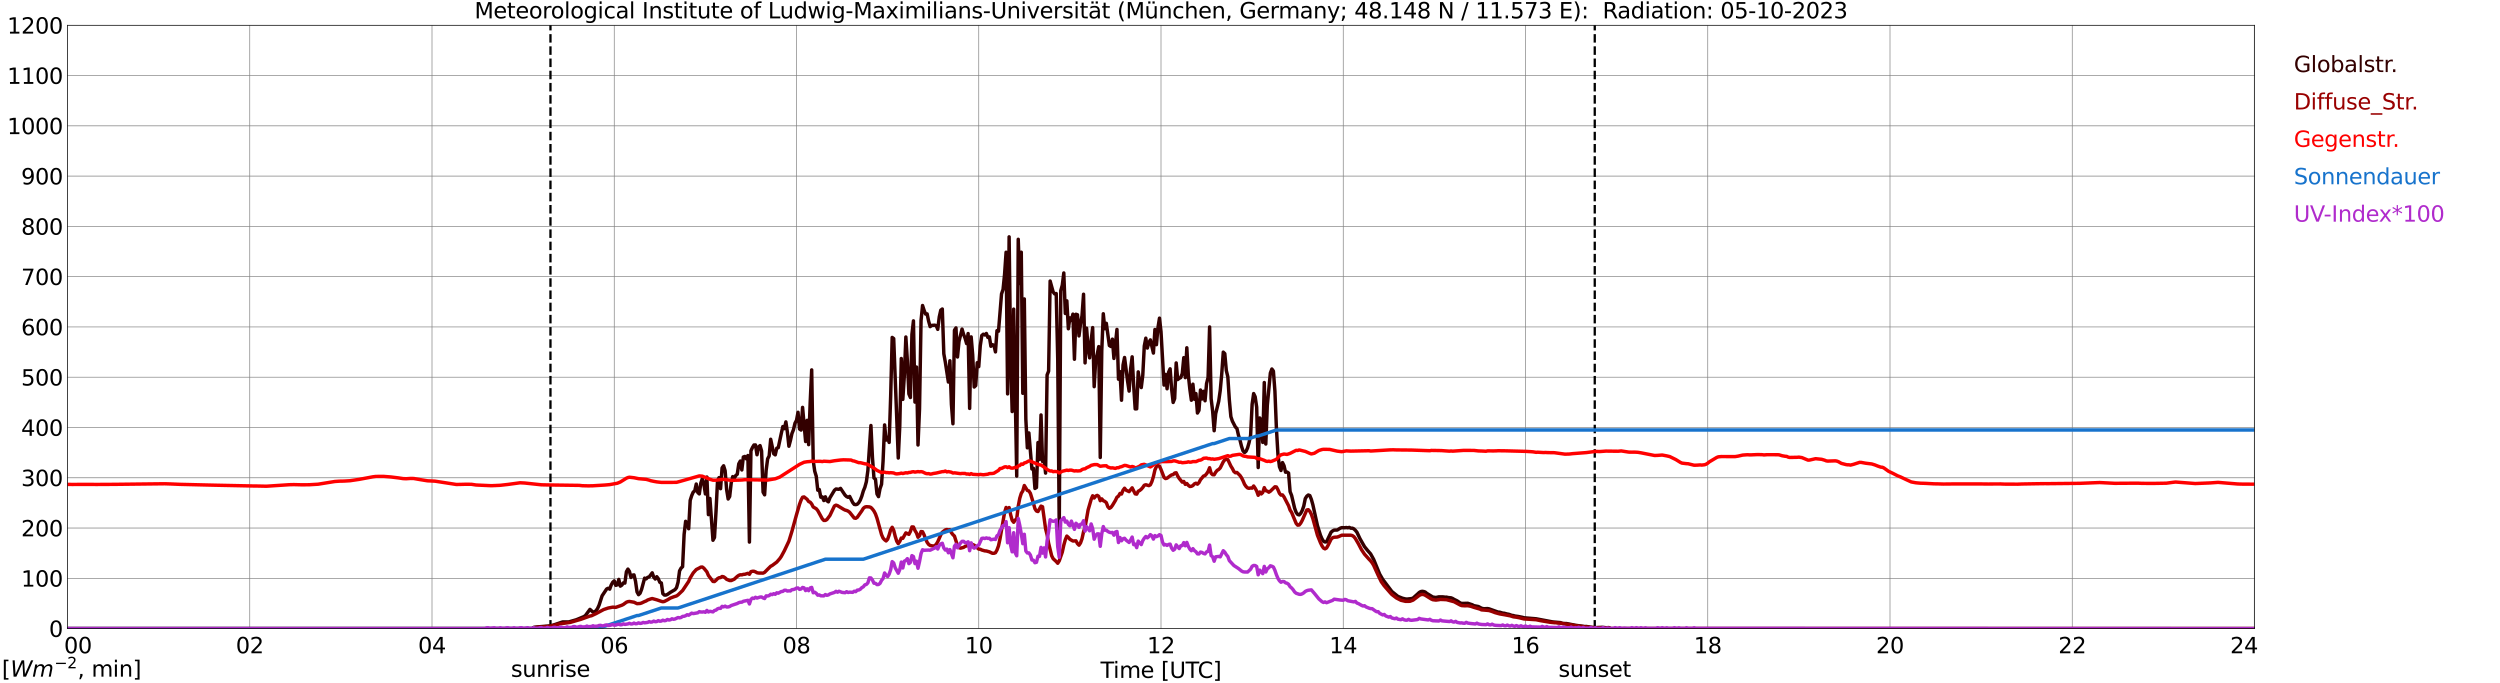 <?xml version="1.0" encoding="utf-8" standalone="no"?>
<!DOCTYPE svg PUBLIC "-//W3C//DTD SVG 1.1//EN"
  "http://www.w3.org/Graphics/SVG/1.1/DTD/svg11.dtd">
<svg xmlns:xlink="http://www.w3.org/1999/xlink" width="1085.4pt" height="296.64pt" viewBox="0 0 1085.4 296.64" xmlns="http://www.w3.org/2000/svg" version="1.1">
 <defs>
  <style type="text/css">*{stroke-linejoin: round; stroke-linecap: butt}</style>
 </defs>
 <g id="figure_1">
  <g id="patch_1">
   <path d="M 0 296.64 
L 1085.4 296.64 
L 1085.4 0 
L 0 0 
z
" style="fill: #ffffff"/>
  </g>
  <g id="axes_1">
   <g id="patch_2">
    <path d="M 29.306 272.909 
L 978.814 272.909 
L 978.814 10.976 
L 29.306 10.976 
z
" style="fill: #ffffff"/>
   </g>
   <g id="patch_3">
    <path d="M 978.814 272.909 
L 978.814 272.909 
L 978.814 10.976 
L 978.814 10.976 
z
" clip-path="url(#pf3151d01e8)" style="fill: #d3d3d3; opacity: 0.25; stroke: #d3d3d3; stroke-linejoin: miter"/>
   </g>
   <g id="matplotlib.axis_1">
    <g id="xtick_1">
     <g id="line2d_1">
      <path d="M 29.306 272.909 
L 29.306 10.976 
" clip-path="url(#pf3151d01e8)" style="fill: none; stroke: #808080; stroke-width: 0.3; stroke-linecap: square"/>
     </g>
     <g id="line2d_2"/>
     <g id="text_1">
      <!--    00 -->
      <g transform="translate(18.733 283.627) scale(0.095 -0.095)">
       <defs>
        <path id="DejaVuSans-20" transform="scale(0.016)"/>
        <path id="DejaVuSans-30" d="M 2034 4250 
Q 1547 4250 1301 3770 
Q 1056 3291 1056 2328 
Q 1056 1369 1301 889 
Q 1547 409 2034 409 
Q 2525 409 2770 889 
Q 3016 1369 3016 2328 
Q 3016 3291 2770 3770 
Q 2525 4250 2034 4250 
z
M 2034 4750 
Q 2819 4750 3233 4129 
Q 3647 3509 3647 2328 
Q 3647 1150 3233 529 
Q 2819 -91 2034 -91 
Q 1250 -91 836 529 
Q 422 1150 422 2328 
Q 422 3509 836 4129 
Q 1250 4750 2034 4750 
z
" transform="scale(0.016)"/>
       </defs>
       <use xlink:href="#DejaVuSans-20"/>
       <use xlink:href="#DejaVuSans-20" transform="translate(31.787 0)"/>
       <use xlink:href="#DejaVuSans-20" transform="translate(63.574 0)"/>
       <use xlink:href="#DejaVuSans-30" transform="translate(95.361 0)"/>
       <use xlink:href="#DejaVuSans-30" transform="translate(158.984 0)"/>
      </g>
     </g>
    </g>
    <g id="xtick_2">
     <g id="line2d_3">
      <path d="M 108.431 272.909 
L 108.431 10.976 
" clip-path="url(#pf3151d01e8)" style="fill: none; stroke: #808080; stroke-width: 0.3; stroke-linecap: square"/>
     </g>
     <g id="line2d_4"/>
     <g id="text_2">
      <!-- 02 -->
      <g transform="translate(102.387 283.627) scale(0.095 -0.095)">
       <defs>
        <path id="DejaVuSans-32" d="M 1228 531 
L 3431 531 
L 3431 0 
L 469 0 
L 469 531 
Q 828 903 1448 1529 
Q 2069 2156 2228 2338 
Q 2531 2678 2651 2914 
Q 2772 3150 2772 3378 
Q 2772 3750 2511 3984 
Q 2250 4219 1831 4219 
Q 1534 4219 1204 4116 
Q 875 4013 500 3803 
L 500 4441 
Q 881 4594 1212 4672 
Q 1544 4750 1819 4750 
Q 2544 4750 2975 4387 
Q 3406 4025 3406 3419 
Q 3406 3131 3298 2873 
Q 3191 2616 2906 2266 
Q 2828 2175 2409 1742 
Q 1991 1309 1228 531 
z
" transform="scale(0.016)"/>
       </defs>
       <use xlink:href="#DejaVuSans-30"/>
       <use xlink:href="#DejaVuSans-32" transform="translate(63.623 0)"/>
      </g>
     </g>
    </g>
    <g id="xtick_3">
     <g id="line2d_5">
      <path d="M 187.557 272.909 
L 187.557 10.976 
" clip-path="url(#pf3151d01e8)" style="fill: none; stroke: #808080; stroke-width: 0.3; stroke-linecap: square"/>
     </g>
     <g id="line2d_6"/>
     <g id="text_3">
      <!-- 04 -->
      <g transform="translate(181.513 283.627) scale(0.095 -0.095)">
       <defs>
        <path id="DejaVuSans-34" d="M 2419 4116 
L 825 1625 
L 2419 1625 
L 2419 4116 
z
M 2253 4666 
L 3047 4666 
L 3047 1625 
L 3713 1625 
L 3713 1100 
L 3047 1100 
L 3047 0 
L 2419 0 
L 2419 1100 
L 313 1100 
L 313 1709 
L 2253 4666 
z
" transform="scale(0.016)"/>
       </defs>
       <use xlink:href="#DejaVuSans-30"/>
       <use xlink:href="#DejaVuSans-34" transform="translate(63.623 0)"/>
      </g>
     </g>
    </g>
    <g id="xtick_4">
     <g id="line2d_7">
      <path d="M 266.683 272.909 
L 266.683 10.976 
" clip-path="url(#pf3151d01e8)" style="fill: none; stroke: #808080; stroke-width: 0.3; stroke-linecap: square"/>
     </g>
     <g id="line2d_8"/>
     <g id="text_4">
      <!-- 06 -->
      <g transform="translate(260.638 283.627) scale(0.095 -0.095)">
       <defs>
        <path id="DejaVuSans-36" d="M 2113 2584 
Q 1688 2584 1439 2293 
Q 1191 2003 1191 1497 
Q 1191 994 1439 701 
Q 1688 409 2113 409 
Q 2538 409 2786 701 
Q 3034 994 3034 1497 
Q 3034 2003 2786 2293 
Q 2538 2584 2113 2584 
z
M 3366 4563 
L 3366 3988 
Q 3128 4100 2886 4159 
Q 2644 4219 2406 4219 
Q 1781 4219 1451 3797 
Q 1122 3375 1075 2522 
Q 1259 2794 1537 2939 
Q 1816 3084 2150 3084 
Q 2853 3084 3261 2657 
Q 3669 2231 3669 1497 
Q 3669 778 3244 343 
Q 2819 -91 2113 -91 
Q 1303 -91 875 529 
Q 447 1150 447 2328 
Q 447 3434 972 4092 
Q 1497 4750 2381 4750 
Q 2619 4750 2861 4703 
Q 3103 4656 3366 4563 
z
" transform="scale(0.016)"/>
       </defs>
       <use xlink:href="#DejaVuSans-30"/>
       <use xlink:href="#DejaVuSans-36" transform="translate(63.623 0)"/>
      </g>
     </g>
    </g>
    <g id="xtick_5">
     <g id="line2d_9">
      <path d="M 345.808 272.909 
L 345.808 10.976 
" clip-path="url(#pf3151d01e8)" style="fill: none; stroke: #808080; stroke-width: 0.3; stroke-linecap: square"/>
     </g>
     <g id="line2d_10"/>
     <g id="text_5">
      <!-- 08 -->
      <g transform="translate(339.764 283.627) scale(0.095 -0.095)">
       <defs>
        <path id="DejaVuSans-38" d="M 2034 2216 
Q 1584 2216 1326 1975 
Q 1069 1734 1069 1313 
Q 1069 891 1326 650 
Q 1584 409 2034 409 
Q 2484 409 2743 651 
Q 3003 894 3003 1313 
Q 3003 1734 2745 1975 
Q 2488 2216 2034 2216 
z
M 1403 2484 
Q 997 2584 770 2862 
Q 544 3141 544 3541 
Q 544 4100 942 4425 
Q 1341 4750 2034 4750 
Q 2731 4750 3128 4425 
Q 3525 4100 3525 3541 
Q 3525 3141 3298 2862 
Q 3072 2584 2669 2484 
Q 3125 2378 3379 2068 
Q 3634 1759 3634 1313 
Q 3634 634 3220 271 
Q 2806 -91 2034 -91 
Q 1263 -91 848 271 
Q 434 634 434 1313 
Q 434 1759 690 2068 
Q 947 2378 1403 2484 
z
M 1172 3481 
Q 1172 3119 1398 2916 
Q 1625 2713 2034 2713 
Q 2441 2713 2670 2916 
Q 2900 3119 2900 3481 
Q 2900 3844 2670 4047 
Q 2441 4250 2034 4250 
Q 1625 4250 1398 4047 
Q 1172 3844 1172 3481 
z
" transform="scale(0.016)"/>
       </defs>
       <use xlink:href="#DejaVuSans-30"/>
       <use xlink:href="#DejaVuSans-38" transform="translate(63.623 0)"/>
      </g>
     </g>
    </g>
    <g id="xtick_6">
     <g id="line2d_11">
      <path d="M 424.934 272.909 
L 424.934 10.976 
" clip-path="url(#pf3151d01e8)" style="fill: none; stroke: #808080; stroke-width: 0.3; stroke-linecap: square"/>
     </g>
     <g id="line2d_12"/>
     <g id="text_6">
      <!-- 10 -->
      <g transform="translate(418.89 283.627) scale(0.095 -0.095)">
       <defs>
        <path id="DejaVuSans-31" d="M 794 531 
L 1825 531 
L 1825 4091 
L 703 3866 
L 703 4441 
L 1819 4666 
L 2450 4666 
L 2450 531 
L 3481 531 
L 3481 0 
L 794 0 
L 794 531 
z
" transform="scale(0.016)"/>
       </defs>
       <use xlink:href="#DejaVuSans-31"/>
       <use xlink:href="#DejaVuSans-30" transform="translate(63.623 0)"/>
      </g>
     </g>
    </g>
    <g id="xtick_7">
     <g id="line2d_13">
      <path d="M 504.06 272.909 
L 504.06 10.976 
" clip-path="url(#pf3151d01e8)" style="fill: none; stroke: #808080; stroke-width: 0.3; stroke-linecap: square"/>
     </g>
     <g id="line2d_14"/>
     <g id="text_7">
      <!-- 12 -->
      <g transform="translate(498.015 283.627) scale(0.095 -0.095)">
       <use xlink:href="#DejaVuSans-31"/>
       <use xlink:href="#DejaVuSans-32" transform="translate(63.623 0)"/>
      </g>
     </g>
    </g>
    <g id="xtick_8">
     <g id="line2d_15">
      <path d="M 583.185 272.909 
L 583.185 10.976 
" clip-path="url(#pf3151d01e8)" style="fill: none; stroke: #808080; stroke-width: 0.3; stroke-linecap: square"/>
     </g>
     <g id="line2d_16"/>
     <g id="text_8">
      <!-- 14 -->
      <g transform="translate(577.141 283.627) scale(0.095 -0.095)">
       <use xlink:href="#DejaVuSans-31"/>
       <use xlink:href="#DejaVuSans-34" transform="translate(63.623 0)"/>
      </g>
     </g>
    </g>
    <g id="xtick_9">
     <g id="line2d_17">
      <path d="M 662.311 272.909 
L 662.311 10.976 
" clip-path="url(#pf3151d01e8)" style="fill: none; stroke: #808080; stroke-width: 0.3; stroke-linecap: square"/>
     </g>
     <g id="line2d_18"/>
     <g id="text_9">
      <!-- 16 -->
      <g transform="translate(656.267 283.627) scale(0.095 -0.095)">
       <use xlink:href="#DejaVuSans-31"/>
       <use xlink:href="#DejaVuSans-36" transform="translate(63.623 0)"/>
      </g>
     </g>
    </g>
    <g id="xtick_10">
     <g id="line2d_19">
      <path d="M 741.437 272.909 
L 741.437 10.976 
" clip-path="url(#pf3151d01e8)" style="fill: none; stroke: #808080; stroke-width: 0.3; stroke-linecap: square"/>
     </g>
     <g id="line2d_20"/>
     <g id="text_10">
      <!-- 18 -->
      <g transform="translate(735.392 283.627) scale(0.095 -0.095)">
       <use xlink:href="#DejaVuSans-31"/>
       <use xlink:href="#DejaVuSans-38" transform="translate(63.623 0)"/>
      </g>
     </g>
    </g>
    <g id="xtick_11">
     <g id="line2d_21">
      <path d="M 820.562 272.909 
L 820.562 10.976 
" clip-path="url(#pf3151d01e8)" style="fill: none; stroke: #808080; stroke-width: 0.3; stroke-linecap: square"/>
     </g>
     <g id="line2d_22"/>
     <g id="text_11">
      <!-- 20 -->
      <g transform="translate(814.518 283.627) scale(0.095 -0.095)">
       <use xlink:href="#DejaVuSans-32"/>
       <use xlink:href="#DejaVuSans-30" transform="translate(63.623 0)"/>
      </g>
     </g>
    </g>
    <g id="xtick_12">
     <g id="line2d_23">
      <path d="M 899.688 272.909 
L 899.688 10.976 
" clip-path="url(#pf3151d01e8)" style="fill: none; stroke: #808080; stroke-width: 0.3; stroke-linecap: square"/>
     </g>
     <g id="line2d_24"/>
     <g id="text_12">
      <!-- 22 -->
      <g transform="translate(893.644 283.627) scale(0.095 -0.095)">
       <use xlink:href="#DejaVuSans-32"/>
       <use xlink:href="#DejaVuSans-32" transform="translate(63.623 0)"/>
      </g>
     </g>
    </g>
    <g id="xtick_13">
     <g id="line2d_25">
      <path d="M 978.814 272.909 
L 978.814 10.976 
" clip-path="url(#pf3151d01e8)" style="fill: none; stroke: #808080; stroke-width: 0.3; stroke-linecap: square"/>
     </g>
     <g id="line2d_26"/>
     <g id="text_13">
      <!-- 24    -->
      <g transform="translate(968.241 283.627) scale(0.095 -0.095)">
       <use xlink:href="#DejaVuSans-32"/>
       <use xlink:href="#DejaVuSans-34" transform="translate(63.623 0)"/>
       <use xlink:href="#DejaVuSans-20" transform="translate(127.246 0)"/>
       <use xlink:href="#DejaVuSans-20" transform="translate(159.033 0)"/>
       <use xlink:href="#DejaVuSans-20" transform="translate(190.82 0)"/>
      </g>
     </g>
    </g>
    <g id="text_14">
     <!-- Time [UTC] -->
     <g transform="translate(477.806 294.322) scale(0.095 -0.095)">
      <defs>
       <path id="DejaVuSans-54" d="M -19 4666 
L 3928 4666 
L 3928 4134 
L 2272 4134 
L 2272 0 
L 1638 0 
L 1638 4134 
L -19 4134 
L -19 4666 
z
" transform="scale(0.016)"/>
       <path id="DejaVuSans-69" d="M 603 3500 
L 1178 3500 
L 1178 0 
L 603 0 
L 603 3500 
z
M 603 4863 
L 1178 4863 
L 1178 4134 
L 603 4134 
L 603 4863 
z
" transform="scale(0.016)"/>
       <path id="DejaVuSans-6d" d="M 3328 2828 
Q 3544 3216 3844 3400 
Q 4144 3584 4550 3584 
Q 5097 3584 5394 3201 
Q 5691 2819 5691 2113 
L 5691 0 
L 5113 0 
L 5113 2094 
Q 5113 2597 4934 2840 
Q 4756 3084 4391 3084 
Q 3944 3084 3684 2787 
Q 3425 2491 3425 1978 
L 3425 0 
L 2847 0 
L 2847 2094 
Q 2847 2600 2669 2842 
Q 2491 3084 2119 3084 
Q 1678 3084 1418 2786 
Q 1159 2488 1159 1978 
L 1159 0 
L 581 0 
L 581 3500 
L 1159 3500 
L 1159 2956 
Q 1356 3278 1631 3431 
Q 1906 3584 2284 3584 
Q 2666 3584 2933 3390 
Q 3200 3197 3328 2828 
z
" transform="scale(0.016)"/>
       <path id="DejaVuSans-65" d="M 3597 1894 
L 3597 1613 
L 953 1613 
Q 991 1019 1311 708 
Q 1631 397 2203 397 
Q 2534 397 2845 478 
Q 3156 559 3463 722 
L 3463 178 
Q 3153 47 2828 -22 
Q 2503 -91 2169 -91 
Q 1331 -91 842 396 
Q 353 884 353 1716 
Q 353 2575 817 3079 
Q 1281 3584 2069 3584 
Q 2775 3584 3186 3129 
Q 3597 2675 3597 1894 
z
M 3022 2063 
Q 3016 2534 2758 2815 
Q 2500 3097 2075 3097 
Q 1594 3097 1305 2825 
Q 1016 2553 972 2059 
L 3022 2063 
z
" transform="scale(0.016)"/>
       <path id="DejaVuSans-5b" d="M 550 4863 
L 1875 4863 
L 1875 4416 
L 1125 4416 
L 1125 -397 
L 1875 -397 
L 1875 -844 
L 550 -844 
L 550 4863 
z
" transform="scale(0.016)"/>
       <path id="DejaVuSans-55" d="M 556 4666 
L 1191 4666 
L 1191 1831 
Q 1191 1081 1462 751 
Q 1734 422 2344 422 
Q 2950 422 3222 751 
Q 3494 1081 3494 1831 
L 3494 4666 
L 4128 4666 
L 4128 1753 
Q 4128 841 3676 375 
Q 3225 -91 2344 -91 
Q 1459 -91 1007 375 
Q 556 841 556 1753 
L 556 4666 
z
" transform="scale(0.016)"/>
       <path id="DejaVuSans-43" d="M 4122 4306 
L 4122 3641 
Q 3803 3938 3442 4084 
Q 3081 4231 2675 4231 
Q 1875 4231 1450 3742 
Q 1025 3253 1025 2328 
Q 1025 1406 1450 917 
Q 1875 428 2675 428 
Q 3081 428 3442 575 
Q 3803 722 4122 1019 
L 4122 359 
Q 3791 134 3420 21 
Q 3050 -91 2638 -91 
Q 1578 -91 968 557 
Q 359 1206 359 2328 
Q 359 3453 968 4101 
Q 1578 4750 2638 4750 
Q 3056 4750 3426 4639 
Q 3797 4528 4122 4306 
z
" transform="scale(0.016)"/>
       <path id="DejaVuSans-5d" d="M 1947 4863 
L 1947 -844 
L 622 -844 
L 622 -397 
L 1369 -397 
L 1369 4416 
L 622 4416 
L 622 4863 
L 1947 4863 
z
" transform="scale(0.016)"/>
      </defs>
      <use xlink:href="#DejaVuSans-54"/>
      <use xlink:href="#DejaVuSans-69" transform="translate(57.959 0)"/>
      <use xlink:href="#DejaVuSans-6d" transform="translate(85.742 0)"/>
      <use xlink:href="#DejaVuSans-65" transform="translate(183.154 0)"/>
      <use xlink:href="#DejaVuSans-20" transform="translate(244.678 0)"/>
      <use xlink:href="#DejaVuSans-5b" transform="translate(276.465 0)"/>
      <use xlink:href="#DejaVuSans-55" transform="translate(315.479 0)"/>
      <use xlink:href="#DejaVuSans-54" transform="translate(388.672 0)"/>
      <use xlink:href="#DejaVuSans-43" transform="translate(443.881 0)"/>
      <use xlink:href="#DejaVuSans-5d" transform="translate(513.705 0)"/>
     </g>
    </g>
   </g>
   <g id="matplotlib.axis_2">
    <g id="ytick_1">
     <g id="line2d_27">
      <path d="M 29.306 272.909 
L 978.814 272.909 
" clip-path="url(#pf3151d01e8)" style="fill: none; stroke: #808080; stroke-width: 0.3; stroke-linecap: square"/>
     </g>
     <g id="line2d_28"/>
     <g id="text_15">
      <!-- 0 -->
      <g transform="translate(21.261 276.518) scale(0.095 -0.095)">
       <use xlink:href="#DejaVuSans-30"/>
      </g>
     </g>
    </g>
    <g id="ytick_2">
     <g id="line2d_29">
      <path d="M 29.306 251.081 
L 978.814 251.081 
" clip-path="url(#pf3151d01e8)" style="fill: none; stroke: #808080; stroke-width: 0.3; stroke-linecap: square"/>
     </g>
     <g id="line2d_30"/>
     <g id="text_16">
      <!-- 100 -->
      <g transform="translate(9.173 254.69) scale(0.095 -0.095)">
       <use xlink:href="#DejaVuSans-31"/>
       <use xlink:href="#DejaVuSans-30" transform="translate(63.623 0)"/>
       <use xlink:href="#DejaVuSans-30" transform="translate(127.246 0)"/>
      </g>
     </g>
    </g>
    <g id="ytick_3">
     <g id="line2d_31">
      <path d="M 29.306 229.253 
L 978.814 229.253 
" clip-path="url(#pf3151d01e8)" style="fill: none; stroke: #808080; stroke-width: 0.3; stroke-linecap: square"/>
     </g>
     <g id="line2d_32"/>
     <g id="text_17">
      <!-- 200 -->
      <g transform="translate(9.173 232.863) scale(0.095 -0.095)">
       <use xlink:href="#DejaVuSans-32"/>
       <use xlink:href="#DejaVuSans-30" transform="translate(63.623 0)"/>
       <use xlink:href="#DejaVuSans-30" transform="translate(127.246 0)"/>
      </g>
     </g>
    </g>
    <g id="ytick_4">
     <g id="line2d_33">
      <path d="M 29.306 207.426 
L 978.814 207.426 
" clip-path="url(#pf3151d01e8)" style="fill: none; stroke: #808080; stroke-width: 0.3; stroke-linecap: square"/>
     </g>
     <g id="line2d_34"/>
     <g id="text_18">
      <!-- 300 -->
      <g transform="translate(9.173 211.035) scale(0.095 -0.095)">
       <defs>
        <path id="DejaVuSans-33" d="M 2597 2516 
Q 3050 2419 3304 2112 
Q 3559 1806 3559 1356 
Q 3559 666 3084 287 
Q 2609 -91 1734 -91 
Q 1441 -91 1130 -33 
Q 819 25 488 141 
L 488 750 
Q 750 597 1062 519 
Q 1375 441 1716 441 
Q 2309 441 2620 675 
Q 2931 909 2931 1356 
Q 2931 1769 2642 2001 
Q 2353 2234 1838 2234 
L 1294 2234 
L 1294 2753 
L 1863 2753 
Q 2328 2753 2575 2939 
Q 2822 3125 2822 3475 
Q 2822 3834 2567 4026 
Q 2313 4219 1838 4219 
Q 1578 4219 1281 4162 
Q 984 4106 628 3988 
L 628 4550 
Q 988 4650 1302 4700 
Q 1616 4750 1894 4750 
Q 2613 4750 3031 4423 
Q 3450 4097 3450 3541 
Q 3450 3153 3228 2886 
Q 3006 2619 2597 2516 
z
" transform="scale(0.016)"/>
       </defs>
       <use xlink:href="#DejaVuSans-33"/>
       <use xlink:href="#DejaVuSans-30" transform="translate(63.623 0)"/>
       <use xlink:href="#DejaVuSans-30" transform="translate(127.246 0)"/>
      </g>
     </g>
    </g>
    <g id="ytick_5">
     <g id="line2d_35">
      <path d="M 29.306 185.598 
L 978.814 185.598 
" clip-path="url(#pf3151d01e8)" style="fill: none; stroke: #808080; stroke-width: 0.3; stroke-linecap: square"/>
     </g>
     <g id="line2d_36"/>
     <g id="text_19">
      <!-- 400 -->
      <g transform="translate(9.173 189.207) scale(0.095 -0.095)">
       <use xlink:href="#DejaVuSans-34"/>
       <use xlink:href="#DejaVuSans-30" transform="translate(63.623 0)"/>
       <use xlink:href="#DejaVuSans-30" transform="translate(127.246 0)"/>
      </g>
     </g>
    </g>
    <g id="ytick_6">
     <g id="line2d_37">
      <path d="M 29.306 163.77 
L 978.814 163.77 
" clip-path="url(#pf3151d01e8)" style="fill: none; stroke: #808080; stroke-width: 0.3; stroke-linecap: square"/>
     </g>
     <g id="line2d_38"/>
     <g id="text_20">
      <!-- 500 -->
      <g transform="translate(9.173 167.379) scale(0.095 -0.095)">
       <defs>
        <path id="DejaVuSans-35" d="M 691 4666 
L 3169 4666 
L 3169 4134 
L 1269 4134 
L 1269 2991 
Q 1406 3038 1543 3061 
Q 1681 3084 1819 3084 
Q 2600 3084 3056 2656 
Q 3513 2228 3513 1497 
Q 3513 744 3044 326 
Q 2575 -91 1722 -91 
Q 1428 -91 1123 -41 
Q 819 9 494 109 
L 494 744 
Q 775 591 1075 516 
Q 1375 441 1709 441 
Q 2250 441 2565 725 
Q 2881 1009 2881 1497 
Q 2881 1984 2565 2268 
Q 2250 2553 1709 2553 
Q 1456 2553 1204 2497 
Q 953 2441 691 2322 
L 691 4666 
z
" transform="scale(0.016)"/>
       </defs>
       <use xlink:href="#DejaVuSans-35"/>
       <use xlink:href="#DejaVuSans-30" transform="translate(63.623 0)"/>
       <use xlink:href="#DejaVuSans-30" transform="translate(127.246 0)"/>
      </g>
     </g>
    </g>
    <g id="ytick_7">
     <g id="line2d_39">
      <path d="M 29.306 141.942 
L 978.814 141.942 
" clip-path="url(#pf3151d01e8)" style="fill: none; stroke: #808080; stroke-width: 0.3; stroke-linecap: square"/>
     </g>
     <g id="line2d_40"/>
     <g id="text_21">
      <!-- 600 -->
      <g transform="translate(9.173 145.551) scale(0.095 -0.095)">
       <use xlink:href="#DejaVuSans-36"/>
       <use xlink:href="#DejaVuSans-30" transform="translate(63.623 0)"/>
       <use xlink:href="#DejaVuSans-30" transform="translate(127.246 0)"/>
      </g>
     </g>
    </g>
    <g id="ytick_8">
     <g id="line2d_41">
      <path d="M 29.306 120.114 
L 978.814 120.114 
" clip-path="url(#pf3151d01e8)" style="fill: none; stroke: #808080; stroke-width: 0.3; stroke-linecap: square"/>
     </g>
     <g id="line2d_42"/>
     <g id="text_22">
      <!-- 700 -->
      <g transform="translate(9.173 123.724) scale(0.095 -0.095)">
       <defs>
        <path id="DejaVuSans-37" d="M 525 4666 
L 3525 4666 
L 3525 4397 
L 1831 0 
L 1172 0 
L 2766 4134 
L 525 4134 
L 525 4666 
z
" transform="scale(0.016)"/>
       </defs>
       <use xlink:href="#DejaVuSans-37"/>
       <use xlink:href="#DejaVuSans-30" transform="translate(63.623 0)"/>
       <use xlink:href="#DejaVuSans-30" transform="translate(127.246 0)"/>
      </g>
     </g>
    </g>
    <g id="ytick_9">
     <g id="line2d_43">
      <path d="M 29.306 98.287 
L 978.814 98.287 
" clip-path="url(#pf3151d01e8)" style="fill: none; stroke: #808080; stroke-width: 0.3; stroke-linecap: square"/>
     </g>
     <g id="line2d_44"/>
     <g id="text_23">
      <!-- 800 -->
      <g transform="translate(9.173 101.896) scale(0.095 -0.095)">
       <use xlink:href="#DejaVuSans-38"/>
       <use xlink:href="#DejaVuSans-30" transform="translate(63.623 0)"/>
       <use xlink:href="#DejaVuSans-30" transform="translate(127.246 0)"/>
      </g>
     </g>
    </g>
    <g id="ytick_10">
     <g id="line2d_45">
      <path d="M 29.306 76.459 
L 978.814 76.459 
" clip-path="url(#pf3151d01e8)" style="fill: none; stroke: #808080; stroke-width: 0.3; stroke-linecap: square"/>
     </g>
     <g id="line2d_46"/>
     <g id="text_24">
      <!-- 900 -->
      <g transform="translate(9.173 80.068) scale(0.095 -0.095)">
       <defs>
        <path id="DejaVuSans-39" d="M 703 97 
L 703 672 
Q 941 559 1184 500 
Q 1428 441 1663 441 
Q 2288 441 2617 861 
Q 2947 1281 2994 2138 
Q 2813 1869 2534 1725 
Q 2256 1581 1919 1581 
Q 1219 1581 811 2004 
Q 403 2428 403 3163 
Q 403 3881 828 4315 
Q 1253 4750 1959 4750 
Q 2769 4750 3195 4129 
Q 3622 3509 3622 2328 
Q 3622 1225 3098 567 
Q 2575 -91 1691 -91 
Q 1453 -91 1209 -44 
Q 966 3 703 97 
z
M 1959 2075 
Q 2384 2075 2632 2365 
Q 2881 2656 2881 3163 
Q 2881 3666 2632 3958 
Q 2384 4250 1959 4250 
Q 1534 4250 1286 3958 
Q 1038 3666 1038 3163 
Q 1038 2656 1286 2365 
Q 1534 2075 1959 2075 
z
" transform="scale(0.016)"/>
       </defs>
       <use xlink:href="#DejaVuSans-39"/>
       <use xlink:href="#DejaVuSans-30" transform="translate(63.623 0)"/>
       <use xlink:href="#DejaVuSans-30" transform="translate(127.246 0)"/>
      </g>
     </g>
    </g>
    <g id="ytick_11">
     <g id="line2d_47">
      <path d="M 29.306 54.631 
L 978.814 54.631 
" clip-path="url(#pf3151d01e8)" style="fill: none; stroke: #808080; stroke-width: 0.3; stroke-linecap: square"/>
     </g>
     <g id="line2d_48"/>
     <g id="text_25">
      <!-- 1000 -->
      <g transform="translate(3.128 58.24) scale(0.095 -0.095)">
       <use xlink:href="#DejaVuSans-31"/>
       <use xlink:href="#DejaVuSans-30" transform="translate(63.623 0)"/>
       <use xlink:href="#DejaVuSans-30" transform="translate(127.246 0)"/>
       <use xlink:href="#DejaVuSans-30" transform="translate(190.869 0)"/>
      </g>
     </g>
    </g>
    <g id="ytick_12">
     <g id="line2d_49">
      <path d="M 29.306 32.803 
L 978.814 32.803 
" clip-path="url(#pf3151d01e8)" style="fill: none; stroke: #808080; stroke-width: 0.3; stroke-linecap: square"/>
     </g>
     <g id="line2d_50"/>
     <g id="text_26">
      <!-- 1100 -->
      <g transform="translate(3.128 36.413) scale(0.095 -0.095)">
       <use xlink:href="#DejaVuSans-31"/>
       <use xlink:href="#DejaVuSans-31" transform="translate(63.623 0)"/>
       <use xlink:href="#DejaVuSans-30" transform="translate(127.246 0)"/>
       <use xlink:href="#DejaVuSans-30" transform="translate(190.869 0)"/>
      </g>
     </g>
    </g>
    <g id="ytick_13">
     <g id="line2d_51">
      <path d="M 29.306 10.976 
L 978.814 10.976 
" clip-path="url(#pf3151d01e8)" style="fill: none; stroke: #808080; stroke-width: 0.3; stroke-linecap: square"/>
     </g>
     <g id="line2d_52"/>
     <g id="text_27">
      <!-- 1200 -->
      <g transform="translate(3.128 14.585) scale(0.095 -0.095)">
       <use xlink:href="#DejaVuSans-31"/>
       <use xlink:href="#DejaVuSans-32" transform="translate(63.623 0)"/>
       <use xlink:href="#DejaVuSans-30" transform="translate(127.246 0)"/>
       <use xlink:href="#DejaVuSans-30" transform="translate(190.869 0)"/>
      </g>
     </g>
    </g>
   </g>
   <g id="line2d_53">
    <path d="M 238.989 272.909 
L 238.989 10.976 
" clip-path="url(#pf3151d01e8)" style="fill: none; stroke-dasharray: 3.7,1.6; stroke-dashoffset: 0; stroke: #000000"/>
   </g>
   <g id="line2d_54">
    <path d="M 692.379 272.909 
L 692.379 10.976 
" clip-path="url(#pf3151d01e8)" style="fill: none; stroke-dasharray: 3.7,1.6; stroke-dashoffset: 0; stroke: #000000"/>
   </g>
   <g id="line2d_55">
    <path d="M 29.306 272.909 
L 231.076 272.909 
L 231.736 272.37 
L 233.714 272.151 
L 238.989 271.71 
L 240.308 271.357 
L 244.264 270.023 
L 246.901 270.023 
L 250.198 269.078 
L 253.495 267.709 
L 254.155 267.255 
L 255.473 265.466 
L 256.133 264.571 
L 257.451 265.751 
L 258.111 265.616 
L 258.77 265.145 
L 259.43 264.2 
L 260.089 262.763 
L 261.408 258.679 
L 263.386 255.709 
L 264.045 255.403 
L 264.705 255.776 
L 265.364 253.986 
L 266.023 252.788 
L 266.683 252.196 
L 267.342 254.137 
L 268.002 253.901 
L 268.661 251.555 
L 269.32 254.475 
L 269.98 254.037 
L 270.639 253.056 
L 271.298 253.159 
L 271.958 248.23 
L 272.617 247.082 
L 273.277 248.078 
L 273.936 250.727 
L 274.595 249.715 
L 275.255 249.597 
L 275.914 252.332 
L 276.573 256.99 
L 277.233 258.19 
L 277.892 257.564 
L 278.552 255.877 
L 279.87 250.998 
L 280.53 251.319 
L 281.189 250.66 
L 281.849 250.474 
L 283.167 248.702 
L 283.827 250.577 
L 284.486 251.387 
L 285.145 250.389 
L 285.805 251.251 
L 286.464 252.803 
L 287.124 253.109 
L 287.783 257.734 
L 288.442 258.341 
L 289.102 258.358 
L 289.761 258.088 
L 291.08 257.16 
L 293.058 255.994 
L 293.717 255.15 
L 294.377 252.803 
L 295.036 247.857 
L 295.696 246.659 
L 296.355 246.034 
L 297.014 232.006 
L 297.674 226.335 
L 298.333 227.348 
L 298.992 229.559 
L 299.652 217.235 
L 300.311 215.159 
L 300.971 213.64 
L 301.63 213.133 
L 302.289 210.145 
L 302.949 213.841 
L 303.608 214.432 
L 304.267 209.757 
L 304.927 207.814 
L 305.586 210.06 
L 306.246 214.45 
L 306.905 207.122 
L 307.564 223.43 
L 308.224 216.425 
L 309.543 234.555 
L 310.202 233.357 
L 310.861 222.131 
L 311.521 208.761 
L 312.18 207.375 
L 312.839 212.171 
L 313.499 203.139 
L 314.158 202.228 
L 314.818 204.372 
L 315.477 212.61 
L 316.136 216.643 
L 316.796 215.563 
L 317.455 209.707 
L 318.114 206.921 
L 318.774 207.731 
L 319.433 206.448 
L 320.093 205.891 
L 320.752 201.366 
L 321.411 200.168 
L 322.071 204.033 
L 322.73 198.413 
L 323.39 198.175 
L 324.049 199.223 
L 324.708 197.771 
L 325.368 235.35 
L 326.027 195.728 
L 326.686 194.294 
L 327.346 193.196 
L 328.005 193.179 
L 328.665 197.433 
L 329.324 194.041 
L 329.983 193.467 
L 330.643 195.778 
L 331.302 213.673 
L 331.961 214.838 
L 332.621 204.254 
L 333.28 199.205 
L 333.94 197.939 
L 334.599 190.714 
L 335.918 196.994 
L 336.577 197.483 
L 337.236 194.597 
L 337.896 194.359 
L 339.215 188.132 
L 339.874 185.194 
L 340.533 186.106 
L 341.193 183.168 
L 341.852 187.658 
L 342.512 193.735 
L 343.171 191.253 
L 343.83 188.215 
L 344.49 186.56 
L 345.149 183.742 
L 345.808 182.509 
L 346.468 178.999 
L 347.127 186.257 
L 347.787 186.713 
L 348.446 176.871 
L 349.765 191.694 
L 350.424 182.494 
L 351.083 193.043 
L 351.743 174.863 
L 352.402 160.598 
L 353.062 200 
L 353.721 204.59 
L 354.38 206.751 
L 355.04 212.828 
L 355.699 212.542 
L 356.359 215.868 
L 357.018 215.733 
L 357.677 217.32 
L 358.337 215.698 
L 358.996 217.388 
L 359.655 217.877 
L 360.315 216.137 
L 362.293 212.845 
L 362.952 212.306 
L 364.271 212.442 
L 364.93 212.036 
L 366.909 214.989 
L 367.568 215.598 
L 368.227 215.919 
L 368.887 215.53 
L 370.206 218.163 
L 370.865 218.99 
L 371.524 219.092 
L 372.184 218.922 
L 372.843 218.248 
L 373.502 217.117 
L 374.162 215.412 
L 374.821 213.166 
L 375.481 211.562 
L 376.14 209.148 
L 376.799 204.254 
L 378.118 184.738 
L 378.777 198.548 
L 379.437 207.511 
L 380.096 208.102 
L 380.756 214.467 
L 381.415 215.615 
L 382.074 212.136 
L 382.734 210.246 
L 383.393 200.185 
L 384.053 184.485 
L 384.712 191.068 
L 385.371 189.869 
L 386.031 192.081 
L 386.69 171.993 
L 387.349 146.502 
L 388.009 147.008 
L 389.987 198.852 
L 390.646 184.973 
L 391.306 155.652 
L 391.965 173.394 
L 392.624 163.163 
L 393.284 146.317 
L 393.943 156.562 
L 394.603 171.012 
L 395.262 172.584 
L 395.921 145.168 
L 396.581 139.31 
L 397.24 174.575 
L 397.899 159.348 
L 398.559 193.196 
L 399.218 177.545 
L 399.878 139.192 
L 400.537 132.641 
L 401.196 134.685 
L 401.856 136.357 
L 402.515 136.271 
L 403.175 139.445 
L 403.834 141.809 
L 404.493 141.268 
L 405.812 141.185 
L 406.471 141.37 
L 407.131 142.99 
L 407.79 137.605 
L 408.45 134.652 
L 409.109 134.161 
L 409.768 153.592 
L 410.428 157.272 
L 411.746 165.865 
L 412.406 156.63 
L 413.065 175.52 
L 413.725 183.978 
L 414.384 143.379 
L 415.043 142.366 
L 415.703 154.993 
L 416.362 148.257 
L 417.681 142.872 
L 418.34 145.168 
L 419 146.823 
L 419.659 149.169 
L 420.318 144.813 
L 420.978 177.31 
L 421.637 146.264 
L 422.297 153.998 
L 422.956 168.026 
L 423.615 167.385 
L 424.275 157.475 
L 424.934 159.18 
L 425.593 150.115 
L 426.253 145.675 
L 426.912 145.101 
L 427.572 145.437 
L 428.231 144.78 
L 428.89 146.502 
L 429.55 146.264 
L 430.209 150.333 
L 430.869 149.626 
L 431.528 149.944 
L 432.187 152.782 
L 432.847 143.547 
L 433.506 143.8 
L 434.825 127.61 
L 435.484 125.67 
L 436.144 119.119 
L 436.803 109.515 
L 437.462 171.012 
L 438.122 102.829 
L 438.781 155.296 
L 439.44 178.678 
L 440.1 134.211 
L 441.419 206.718 
L 442.078 103.892 
L 442.737 123.07 
L 443.397 109.497 
L 444.056 170.759 
L 444.716 129.789 
L 445.375 181.953 
L 446.034 194.427 
L 446.694 187.962 
L 448.012 203.612 
L 448.672 203.324 
L 449.331 212.068 
L 449.991 211.647 
L 450.65 192.133 
L 451.309 199.476 
L 451.969 180.163 
L 452.628 200.353 
L 453.287 199.105 
L 453.947 205.4 
L 454.606 162.792 
L 455.266 161.138 
L 455.925 122.024 
L 457.244 126.783 
L 457.903 127.61 
L 458.563 127.442 
L 459.222 155.956 
L 459.881 229.777 
L 460.541 126.211 
L 461.2 123.812 
L 461.859 118.512 
L 462.519 136.103 
L 463.178 130.616 
L 463.838 142.737 
L 464.497 137.994 
L 465.156 139.142 
L 465.816 136.389 
L 466.475 155.971 
L 467.134 136.439 
L 467.794 136.66 
L 468.453 145.843 
L 469.113 140.643 
L 469.772 137.014 
L 470.431 127.745 
L 471.091 157.558 
L 471.75 142.466 
L 472.409 150.924 
L 473.069 155.364 
L 473.728 147.851 
L 474.388 142.23 
L 475.047 167.874 
L 475.706 156.462 
L 476.366 153.862 
L 477.025 150.486 
L 477.685 198.614 
L 478.344 152.225 
L 479.003 136.221 
L 479.663 142.719 
L 480.322 140.373 
L 481.641 150.012 
L 482.3 150.435 
L 482.96 147.244 
L 483.619 155.617 
L 484.938 143.025 
L 485.597 164.632 
L 486.256 161.341 
L 486.916 173.765 
L 487.575 158.52 
L 488.235 155.211 
L 489.553 165.477 
L 490.213 169.799 
L 490.872 160.125 
L 491.532 154.925 
L 492.191 167.435 
L 492.85 177.513 
L 493.51 177.495 
L 494.169 161.458 
L 494.828 166.134 
L 495.488 168.262 
L 496.147 162.927 
L 496.807 150.215 
L 497.466 146.823 
L 498.125 151.11 
L 498.785 148.746 
L 499.444 147.565 
L 500.763 153.288 
L 501.422 143.058 
L 502.082 149.641 
L 502.741 142.248 
L 503.4 138.129 
L 504.06 144.003 
L 505.379 167.182 
L 506.038 162.556 
L 506.697 168.786 
L 507.357 161.627 
L 508.016 160.125 
L 508.675 168.954 
L 509.335 174.728 
L 509.994 173.04 
L 510.654 157.575 
L 511.313 164.785 
L 511.972 164.261 
L 512.632 163.923 
L 513.291 162.185 
L 513.95 155.279 
L 514.61 163.958 
L 515.269 150.992 
L 515.929 162.893 
L 516.588 168.987 
L 517.247 173.765 
L 517.907 166.793 
L 518.566 173.344 
L 519.226 170.879 
L 519.885 179.32 
L 520.544 178.172 
L 521.204 169.325 
L 521.863 173.226 
L 522.522 169.899 
L 523.182 174.001 
L 523.841 166.54 
L 524.501 163.89 
L 525.16 141.944 
L 525.819 173.073 
L 526.479 178.475 
L 527.138 186.999 
L 527.797 179.606 
L 529.116 174.221 
L 529.776 169.511 
L 530.435 162.253 
L 531.094 152.882 
L 531.754 153.542 
L 532.413 160.852 
L 533.073 163.602 
L 533.732 173.68 
L 534.391 180.872 
L 535.051 182.847 
L 536.369 185.397 
L 537.029 186.039 
L 537.688 188.942 
L 538.348 191.053 
L 539.007 193.735 
L 539.666 195.761 
L 540.326 196.47 
L 540.985 195.914 
L 541.644 194.462 
L 542.304 192.116 
L 542.963 188.959 
L 543.623 175.52 
L 544.282 170.879 
L 544.941 172.263 
L 545.601 176.786 
L 546.26 202.988 
L 546.919 181.464 
L 547.579 182.577 
L 548.238 192.081 
L 548.898 166.084 
L 549.557 192.773 
L 550.216 175.943 
L 551.535 161.982 
L 552.195 160.21 
L 552.854 161.105 
L 553.513 169.781 
L 554.173 186.089 
L 554.832 197.348 
L 555.491 202.667 
L 556.151 204.269 
L 556.81 200.842 
L 557.47 202.193 
L 558.129 205.014 
L 558.788 204.946 
L 559.448 205.385 
L 560.107 213.454 
L 560.766 215.124 
L 562.085 220.695 
L 562.745 222.484 
L 563.404 223.362 
L 564.063 223.548 
L 564.723 222.856 
L 565.382 221.607 
L 566.042 219.717 
L 566.701 216.458 
L 567.36 215.428 
L 568.02 214.906 
L 568.679 215.174 
L 569.338 216.814 
L 569.998 219.175 
L 571.976 228.14 
L 573.295 232.394 
L 573.954 233.931 
L 574.613 234.994 
L 575.273 235.315 
L 575.932 235.23 
L 577.91 231.043 
L 578.57 230.504 
L 579.229 230.148 
L 580.548 230.133 
L 581.867 229.321 
L 582.526 229.085 
L 583.845 229.12 
L 584.504 229.035 
L 585.164 229.153 
L 585.823 228.985 
L 586.482 229.338 
L 587.142 229.306 
L 587.801 229.627 
L 588.46 230.251 
L 589.12 231.078 
L 590.439 233.863 
L 592.417 237.34 
L 593.736 238.962 
L 595.054 240.464 
L 596.373 242.843 
L 599.011 249.276 
L 600.329 251.555 
L 604.286 256.804 
L 606.923 258.932 
L 608.901 259.725 
L 610.22 260.046 
L 610.879 260.096 
L 612.858 259.878 
L 613.517 259.642 
L 615.495 257.869 
L 616.154 257.243 
L 616.814 256.857 
L 617.473 256.721 
L 618.133 256.822 
L 618.792 257.057 
L 619.451 257.616 
L 622.089 259.218 
L 623.408 259.404 
L 624.726 259.118 
L 626.705 259.151 
L 627.364 259.271 
L 628.023 259.253 
L 628.683 259.421 
L 630.001 259.557 
L 630.661 259.827 
L 631.32 260.231 
L 632.639 260.873 
L 633.958 261.768 
L 634.617 261.988 
L 637.255 261.921 
L 639.233 262.578 
L 639.892 262.951 
L 641.87 263.337 
L 643.189 264.047 
L 643.848 264.232 
L 644.508 264.285 
L 645.827 264.217 
L 646.486 264.335 
L 650.442 265.751 
L 651.102 265.786 
L 652.42 266.19 
L 653.08 266.243 
L 654.399 266.596 
L 655.058 266.697 
L 656.377 267.17 
L 657.036 267.255 
L 657.695 267.456 
L 659.014 267.626 
L 660.992 268.015 
L 661.652 268.218 
L 666.927 268.657 
L 674.18 270.023 
L 677.477 270.311 
L 678.136 270.58 
L 678.796 270.682 
L 680.114 270.715 
L 684.071 271.475 
L 686.049 271.745 
L 688.027 272.016 
L 688.686 271.981 
L 691.324 272.405 
L 692.643 272.488 
L 695.28 272.37 
L 695.939 272.37 
L 697.258 272.538 
L 698.577 272.47 
L 699.236 272.909 
L 978.154 272.909 
L 978.154 272.909 
" clip-path="url(#pf3151d01e8)" style="fill: none; stroke: #330000; stroke-width: 1.5; stroke-linecap: square"/>
   </g>
   <g id="line2d_56">
    <path d="M 29.306 272.909 
L 231.076 272.909 
L 231.736 272.501 
L 234.373 272.206 
L 235.692 272.206 
L 237.011 272.038 
L 237.67 272.082 
L 240.967 271.409 
L 242.945 270.864 
L 247.561 270.233 
L 250.858 269.268 
L 252.176 268.89 
L 256.133 267.463 
L 256.792 267.338 
L 258.77 266.413 
L 262.067 264.651 
L 264.045 263.979 
L 266.023 263.601 
L 267.342 263.684 
L 269.98 262.761 
L 270.639 262.427 
L 271.958 261.46 
L 272.617 261.209 
L 273.277 261.124 
L 275.255 261.46 
L 276.573 262.091 
L 277.892 262.006 
L 278.552 261.796 
L 279.87 261.168 
L 280.53 260.914 
L 281.189 260.495 
L 282.508 260.033 
L 283.167 259.865 
L 285.145 260.41 
L 287.124 261.083 
L 287.783 261.251 
L 288.442 261.124 
L 289.761 260.454 
L 291.08 259.655 
L 292.399 259.153 
L 293.717 258.732 
L 294.377 258.271 
L 296.355 256.381 
L 297.674 254.408 
L 298.992 252.437 
L 299.652 250.924 
L 300.971 248.741 
L 302.289 247.272 
L 303.608 246.602 
L 304.267 246.222 
L 304.927 246.181 
L 305.586 246.685 
L 306.905 248.281 
L 307.564 249.832 
L 309.543 252.437 
L 310.202 252.478 
L 310.861 251.932 
L 311.521 251.219 
L 312.18 250.841 
L 312.839 250.756 
L 313.499 250.295 
L 314.158 250.422 
L 314.818 250.882 
L 315.477 251.513 
L 316.796 252.059 
L 317.455 252.059 
L 318.774 251.47 
L 320.093 250.254 
L 320.752 249.791 
L 321.411 249.54 
L 322.071 249.581 
L 322.73 249.372 
L 323.39 249.33 
L 324.708 248.909 
L 325.368 249.33 
L 326.027 248.195 
L 326.686 248.027 
L 327.346 248.027 
L 328.005 248.281 
L 328.665 248.658 
L 329.324 248.785 
L 331.302 248.826 
L 331.961 248.49 
L 333.28 247.148 
L 334.599 245.845 
L 335.258 245.511 
L 337.236 244.039 
L 338.555 242.529 
L 339.215 241.564 
L 340.533 239.128 
L 342.512 234.931 
L 343.83 230.65 
L 345.808 223.471 
L 347.127 218.937 
L 347.787 217.135 
L 348.446 215.875 
L 349.105 215.748 
L 350.424 216.798 
L 351.083 217.763 
L 351.743 218.014 
L 352.402 218.813 
L 353.062 220.114 
L 354.38 220.869 
L 355.04 221.666 
L 357.018 225.276 
L 357.677 225.949 
L 358.337 225.949 
L 358.996 225.571 
L 360.315 223.807 
L 362.293 219.651 
L 362.952 219.317 
L 363.612 219.527 
L 366.249 221.12 
L 366.909 221.456 
L 367.568 221.624 
L 368.227 221.919 
L 368.887 222.423 
L 370.865 224.899 
L 371.524 225.025 
L 372.184 224.606 
L 374.162 221.793 
L 374.821 220.701 
L 375.481 220.155 
L 376.14 219.987 
L 377.459 220.073 
L 378.118 220.324 
L 378.777 220.996 
L 379.437 221.878 
L 380.096 223.137 
L 380.756 224.984 
L 382.734 232.119 
L 383.393 233.63 
L 384.053 234.344 
L 384.712 234.848 
L 385.371 234.134 
L 386.031 232.287 
L 386.69 230.019 
L 387.349 228.928 
L 388.009 230.231 
L 388.668 232.875 
L 389.328 234.974 
L 389.987 236.022 
L 390.646 235.057 
L 391.306 233.588 
L 391.965 233.715 
L 393.284 231.364 
L 394.603 231.993 
L 395.262 230.733 
L 395.921 228.76 
L 396.581 228.804 
L 397.24 230.314 
L 397.899 231.405 
L 398.559 233.252 
L 399.218 232.58 
L 399.878 230.777 
L 400.537 230.86 
L 401.196 232.202 
L 401.856 234.007 
L 402.515 235.435 
L 403.175 236.358 
L 403.834 236.821 
L 405.153 237.072 
L 405.812 236.904 
L 406.471 236.317 
L 407.131 235.225 
L 408.45 232.202 
L 409.109 231.069 
L 410.428 230.063 
L 411.087 229.895 
L 411.746 230.063 
L 412.406 229.978 
L 413.065 231.279 
L 413.725 232.119 
L 414.384 232.748 
L 415.703 236.904 
L 416.362 237.786 
L 417.022 237.995 
L 418.34 237.659 
L 419 237.24 
L 420.318 236.736 
L 420.978 237.325 
L 421.637 236.19 
L 422.956 236.694 
L 424.275 237.827 
L 424.934 238.417 
L 425.593 238.458 
L 426.253 238.794 
L 427.572 239.172 
L 428.231 239.213 
L 429.55 239.591 
L 430.869 240.22 
L 431.528 240.22 
L 432.187 239.969 
L 432.847 238.794 
L 433.506 236.989 
L 434.165 233.924 
L 436.144 222.506 
L 436.803 220.324 
L 437.462 221.079 
L 438.122 220.365 
L 438.781 223.471 
L 439.44 225.907 
L 440.1 226.745 
L 440.759 225.78 
L 441.419 225.235 
L 442.078 219.778 
L 442.737 216.336 
L 443.397 214.194 
L 444.056 213.147 
L 444.716 210.796 
L 446.034 212.935 
L 446.694 213.147 
L 447.353 214.194 
L 448.672 218.477 
L 449.331 220.869 
L 449.991 221.878 
L 450.65 222.087 
L 451.969 219.736 
L 452.628 220.029 
L 453.947 229.559 
L 454.606 232.161 
L 455.266 235.854 
L 456.584 241.269 
L 457.244 242.57 
L 458.563 243.788 
L 459.222 244.544 
L 459.881 243.494 
L 461.2 239.718 
L 461.859 236.694 
L 462.519 234.302 
L 463.178 232.748 
L 463.838 233.337 
L 464.497 234.134 
L 465.816 234.889 
L 467.134 234.806 
L 467.794 236.022 
L 468.453 236.694 
L 469.113 235.73 
L 469.772 233.883 
L 470.431 230.86 
L 471.091 228.887 
L 472.409 221.415 
L 473.728 216.84 
L 474.388 215.244 
L 475.047 216.209 
L 475.706 215.371 
L 476.366 215.076 
L 477.025 215.497 
L 477.685 217.386 
L 478.344 216.589 
L 479.003 217.386 
L 479.663 217.68 
L 480.322 218.226 
L 480.981 219.987 
L 481.641 220.701 
L 482.3 220.324 
L 482.96 219.442 
L 484.278 217.259 
L 484.938 215.875 
L 485.597 215.412 
L 486.256 214.238 
L 486.916 214.489 
L 487.575 212.852 
L 488.235 211.97 
L 488.894 212.81 
L 490.213 213.439 
L 491.532 211.802 
L 492.85 214.406 
L 493.51 214.53 
L 494.169 213.271 
L 494.828 212.935 
L 495.488 212.389 
L 496.147 211.634 
L 496.807 210.669 
L 497.466 210.46 
L 498.785 210.837 
L 499.444 210.501 
L 500.103 209.074 
L 500.763 206.932 
L 501.422 204.038 
L 502.082 202.525 
L 502.741 202.148 
L 503.4 202.401 
L 504.06 203.826 
L 505.379 207.268 
L 506.038 207.773 
L 506.697 207.605 
L 508.016 206.598 
L 508.675 206.177 
L 509.335 206.053 
L 509.994 205.38 
L 510.654 205.254 
L 511.313 206.681 
L 511.972 207.731 
L 513.291 209.327 
L 513.95 209.032 
L 514.61 210.292 
L 515.269 209.914 
L 515.929 210.711 
L 516.588 211.215 
L 517.247 211.132 
L 517.907 210.796 
L 518.566 210.082 
L 519.226 209.787 
L 519.885 210.206 
L 520.544 209.536 
L 521.204 208.277 
L 522.522 206.681 
L 523.182 206.472 
L 523.841 205.716 
L 524.501 204.708 
L 525.16 203.071 
L 525.819 205.463 
L 526.479 206.094 
L 527.138 206.135 
L 527.797 205.003 
L 528.457 204.204 
L 529.116 203.826 
L 529.776 203.156 
L 531.094 200.51 
L 531.754 199.629 
L 532.413 199.378 
L 533.073 199.546 
L 534.391 202.357 
L 535.051 203.407 
L 535.71 204.708 
L 536.369 205.254 
L 537.029 205.129 
L 538.348 206.43 
L 539.007 207.395 
L 539.666 208.696 
L 540.326 210.25 
L 540.985 211.215 
L 541.644 211.843 
L 542.304 212.012 
L 542.963 211.843 
L 543.623 211.929 
L 544.282 211.005 
L 544.941 211.97 
L 545.601 213.188 
L 546.26 215.035 
L 546.919 213.607 
L 547.579 214.448 
L 548.238 213.817 
L 548.898 211.719 
L 549.557 213.02 
L 550.216 213.23 
L 550.876 213.692 
L 551.535 213.271 
L 553.513 211.341 
L 554.173 211.424 
L 554.832 212.642 
L 555.491 214.194 
L 556.151 214.952 
L 556.81 214.867 
L 557.47 215.748 
L 558.788 218.309 
L 559.448 219.568 
L 560.107 221.456 
L 560.766 222.465 
L 562.745 227.249 
L 563.404 228.005 
L 564.063 227.922 
L 564.723 227.123 
L 565.382 225.907 
L 567.36 221.415 
L 568.02 221.288 
L 568.679 222.002 
L 569.338 223.303 
L 569.998 225.193 
L 571.976 232.37 
L 573.295 235.644 
L 573.954 236.989 
L 574.613 237.954 
L 575.273 238.29 
L 575.932 237.912 
L 576.592 236.779 
L 577.91 234.092 
L 578.57 233.462 
L 579.229 233.252 
L 580.548 233.169 
L 581.207 232.96 
L 582.526 232.37 
L 586.482 232.37 
L 587.142 232.538 
L 587.801 233.001 
L 588.46 233.839 
L 589.779 236.107 
L 591.098 238.626 
L 592.417 240.599 
L 594.395 242.824 
L 595.054 243.494 
L 595.714 244.334 
L 596.373 245.425 
L 598.351 249.791 
L 599.67 252.519 
L 600.989 254.366 
L 603.626 257.389 
L 604.286 258.103 
L 606.264 259.614 
L 608.242 260.622 
L 610.22 261.083 
L 611.539 261.083 
L 612.198 261.041 
L 613.517 260.537 
L 616.154 258.522 
L 616.814 258.186 
L 617.473 258.062 
L 618.133 258.145 
L 618.792 258.439 
L 621.429 260.076 
L 622.089 260.369 
L 623.408 260.537 
L 624.726 260.369 
L 625.386 260.244 
L 627.364 260.327 
L 628.023 260.369 
L 631.32 261.251 
L 633.958 262.678 
L 634.617 262.929 
L 635.936 263.014 
L 637.255 262.973 
L 638.573 263.224 
L 639.892 263.684 
L 642.53 264.442 
L 643.189 264.776 
L 645.167 264.944 
L 646.486 265.07 
L 647.805 265.49 
L 649.123 265.994 
L 651.102 266.539 
L 653.08 266.876 
L 655.717 267.38 
L 657.036 267.799 
L 658.355 267.967 
L 659.674 268.218 
L 661.652 268.722 
L 666.927 269.058 
L 668.905 269.477 
L 672.861 270.15 
L 674.839 270.359 
L 675.499 270.359 
L 676.158 270.486 
L 677.477 270.569 
L 680.114 270.99 
L 682.092 271.283 
L 683.411 271.577 
L 690.664 272.415 
L 693.961 272.584 
L 694.621 272.542 
L 695.28 272.627 
L 696.599 272.627 
L 698.577 272.627 
L 699.236 272.909 
L 978.154 272.909 
L 978.154 272.909 
" clip-path="url(#pf3151d01e8)" style="fill: none; stroke: #990000; stroke-width: 1.5; stroke-linecap: square"/>
   </g>
   <g id="line2d_57">
    <path d="M 29.306 210.3 
L 31.284 210.326 
L 38.537 210.3 
L 41.834 210.329 
L 49.747 210.283 
L 71.506 210.03 
L 74.144 210.117 
L 78.1 210.283 
L 89.969 210.573 
L 93.925 210.663 
L 109.75 210.99 
L 111.069 210.999 
L 115.685 211.097 
L 125.575 210.444 
L 127.553 210.396 
L 130.85 210.479 
L 134.147 210.46 
L 138.104 210.224 
L 145.357 209.047 
L 147.335 208.908 
L 149.313 208.866 
L 151.951 208.711 
L 155.907 208.126 
L 161.841 207.02 
L 163.16 206.851 
L 166.457 206.823 
L 169.754 207.083 
L 173.051 207.495 
L 175.029 207.794 
L 176.348 207.847 
L 178.326 207.716 
L 179.645 207.749 
L 182.282 208.211 
L 185.579 208.744 
L 188.876 208.903 
L 198.107 210.34 
L 200.085 210.302 
L 202.063 210.248 
L 204.701 210.265 
L 206.679 210.569 
L 213.273 210.872 
L 215.251 210.789 
L 217.229 210.693 
L 220.526 210.322 
L 225.801 209.602 
L 227.779 209.707 
L 235.033 210.481 
L 237.67 210.538 
L 251.517 210.73 
L 252.836 210.879 
L 255.473 210.944 
L 257.451 210.903 
L 262.726 210.575 
L 264.705 210.398 
L 268.002 209.807 
L 269.32 209.261 
L 271.298 208.035 
L 271.958 207.615 
L 272.617 207.34 
L 273.277 207.192 
L 275.255 207.419 
L 277.233 207.821 
L 280.53 208.113 
L 281.849 208.465 
L 282.508 208.702 
L 283.827 208.984 
L 285.145 209.218 
L 287.124 209.436 
L 289.102 209.445 
L 290.42 209.442 
L 293.717 209.412 
L 295.696 208.877 
L 303.608 206.618 
L 304.927 206.734 
L 308.224 208.091 
L 309.543 208.478 
L 310.861 208.471 
L 314.158 208.098 
L 317.455 208.558 
L 322.071 208.403 
L 323.39 208.262 
L 333.28 208.423 
L 336.577 207.866 
L 338.555 207.12 
L 347.127 201.611 
L 349.105 200.687 
L 350.424 200.467 
L 351.743 200.362 
L 352.402 200.201 
L 353.062 200.31 
L 356.359 200.301 
L 357.018 200.399 
L 357.677 200.24 
L 360.315 200.386 
L 362.293 200.039 
L 364.93 199.716 
L 366.249 199.633 
L 368.887 199.707 
L 369.546 199.74 
L 370.206 200.072 
L 370.865 200.17 
L 372.843 200.884 
L 373.502 200.868 
L 375.481 201.36 
L 376.14 201.445 
L 376.799 201.656 
L 379.437 203.23 
L 380.756 204.228 
L 382.734 205.169 
L 384.053 204.985 
L 384.712 205.195 
L 385.371 205.166 
L 386.031 205.295 
L 386.69 205.21 
L 388.009 205.345 
L 388.668 205.642 
L 389.328 205.751 
L 390.646 205.596 
L 391.306 205.396 
L 391.965 205.583 
L 393.284 205.243 
L 393.943 205.354 
L 394.603 205.127 
L 395.262 205.096 
L 395.921 204.878 
L 396.581 204.795 
L 397.24 204.974 
L 398.559 204.749 
L 399.218 204.852 
L 399.878 204.765 
L 400.537 204.883 
L 401.856 205.527 
L 402.515 205.668 
L 403.175 205.618 
L 403.834 205.832 
L 404.493 205.764 
L 405.153 205.577 
L 406.471 205.382 
L 409.109 204.767 
L 409.768 204.754 
L 410.428 204.507 
L 411.087 204.898 
L 411.746 204.743 
L 413.065 205.024 
L 413.725 205.385 
L 414.384 205.278 
L 416.362 205.557 
L 417.022 205.64 
L 417.681 205.542 
L 419 205.557 
L 419.659 205.823 
L 420.318 205.769 
L 420.978 205.976 
L 421.637 205.623 
L 422.297 205.93 
L 424.934 206.085 
L 425.593 205.965 
L 426.912 206.127 
L 428.89 205.88 
L 429.55 205.607 
L 430.869 205.57 
L 431.528 205.444 
L 433.506 204.223 
L 434.165 203.416 
L 434.825 203.366 
L 436.144 202.711 
L 436.803 202.65 
L 437.462 203.003 
L 438.122 202.665 
L 438.781 203.163 
L 439.44 203.265 
L 440.1 203.16 
L 440.759 202.885 
L 441.419 203.036 
L 442.078 202.261 
L 442.737 202.139 
L 443.397 201.453 
L 444.056 201.6 
L 444.716 200.995 
L 445.375 200.842 
L 446.694 200.111 
L 447.353 200.185 
L 448.672 200.792 
L 451.309 201.827 
L 451.969 201.873 
L 453.947 203.28 
L 454.606 203.833 
L 455.925 204.505 
L 456.584 204.453 
L 457.244 204.795 
L 457.903 204.686 
L 458.563 204.721 
L 459.222 204.869 
L 459.881 205.341 
L 461.2 204.603 
L 462.519 204.28 
L 463.178 204.116 
L 463.838 204.263 
L 464.497 204.106 
L 465.156 204.112 
L 466.475 204.49 
L 467.134 204.378 
L 467.794 204.479 
L 469.113 204.37 
L 469.772 203.861 
L 470.431 203.614 
L 471.091 203.54 
L 471.75 203.073 
L 473.069 202.492 
L 473.728 202.043 
L 475.047 201.722 
L 476.366 201.711 
L 477.685 202.44 
L 479.003 202.255 
L 480.322 202.211 
L 480.981 202.791 
L 482.3 203.184 
L 482.96 203.108 
L 484.278 203.37 
L 484.938 203.067 
L 485.597 203.086 
L 486.256 202.746 
L 486.916 202.608 
L 488.235 202.054 
L 488.894 202.113 
L 490.872 202.759 
L 491.532 202.521 
L 492.191 202.706 
L 492.85 203.104 
L 493.51 202.988 
L 494.828 202.357 
L 495.488 201.822 
L 496.807 201.58 
L 499.444 202.722 
L 500.103 202.337 
L 501.422 201.288 
L 502.082 200.899 
L 502.741 200.875 
L 504.06 200.401 
L 506.038 200.425 
L 508.675 200.334 
L 509.335 200.107 
L 509.994 200.074 
L 511.313 200.469 
L 511.972 200.718 
L 512.632 200.665 
L 513.291 200.899 
L 515.269 200.703 
L 515.929 200.5 
L 516.588 200.665 
L 517.247 200.611 
L 517.907 200.397 
L 519.226 200.425 
L 520.544 199.838 
L 521.204 199.764 
L 521.863 199.465 
L 522.522 198.972 
L 523.841 198.858 
L 524.501 199.116 
L 525.16 199.103 
L 525.819 199.321 
L 526.479 199.238 
L 527.138 199.402 
L 529.116 199.12 
L 533.073 197.834 
L 533.732 198.116 
L 534.391 198.033 
L 535.051 197.701 
L 537.688 197.304 
L 538.348 197.249 
L 539.007 197.52 
L 539.666 197.913 
L 540.326 198.099 
L 540.985 198.164 
L 541.644 198.369 
L 544.941 198.581 
L 545.601 199.011 
L 546.26 199.192 
L 546.919 199.142 
L 548.898 199.864 
L 549.557 200.185 
L 550.216 200.347 
L 550.876 200.211 
L 551.535 200.395 
L 552.195 200.244 
L 554.173 199.419 
L 555.491 197.957 
L 556.151 197.461 
L 557.47 197.127 
L 558.788 197.287 
L 560.107 196.837 
L 562.745 195.501 
L 563.404 195.588 
L 564.063 195.335 
L 566.042 195.831 
L 566.701 195.983 
L 568.679 196.852 
L 569.338 197.081 
L 570.657 196.774 
L 571.976 195.953 
L 572.635 195.573 
L 573.954 195.167 
L 574.613 195.067 
L 577.251 195.112 
L 580.548 195.861 
L 582.526 196.108 
L 584.504 195.748 
L 586.482 195.857 
L 594.395 195.684 
L 595.054 195.824 
L 603.626 195.309 
L 604.945 195.291 
L 606.264 195.342 
L 612.858 195.403 
L 620.77 195.684 
L 621.429 195.553 
L 624.726 195.606 
L 626.045 195.647 
L 629.342 195.879 
L 630.001 195.796 
L 630.661 195.876 
L 635.276 195.553 
L 639.892 195.558 
L 641.87 195.772 
L 643.848 195.839 
L 645.167 195.916 
L 645.827 195.752 
L 648.464 195.772 
L 649.783 195.737 
L 650.442 195.682 
L 651.761 195.711 
L 653.739 195.735 
L 662.311 195.964 
L 664.289 196.073 
L 665.608 196.173 
L 666.927 196.385 
L 667.586 196.326 
L 670.224 196.49 
L 670.883 196.444 
L 672.202 196.507 
L 674.839 196.544 
L 679.455 197.177 
L 681.433 197.116 
L 682.752 196.955 
L 688.686 196.499 
L 692.643 195.992 
L 694.621 196.045 
L 697.258 195.844 
L 702.533 195.909 
L 703.852 195.772 
L 707.149 196.285 
L 708.468 196.313 
L 709.786 196.296 
L 711.105 196.372 
L 712.424 196.592 
L 718.358 197.758 
L 719.677 197.706 
L 721.655 197.557 
L 723.633 197.924 
L 724.952 198.236 
L 727.59 199.533 
L 729.568 200.762 
L 730.227 201.065 
L 732.205 201.309 
L 732.865 201.331 
L 735.502 201.977 
L 736.821 201.947 
L 738.14 201.846 
L 738.799 201.925 
L 740.118 201.768 
L 740.777 201.506 
L 741.437 201.093 
L 742.096 200.541 
L 744.734 198.961 
L 745.393 198.579 
L 746.052 198.336 
L 747.371 198.219 
L 753.306 198.238 
L 754.624 198.031 
L 756.602 197.575 
L 758.581 197.435 
L 759.899 197.498 
L 763.196 197.356 
L 765.174 197.415 
L 765.834 197.516 
L 767.153 197.411 
L 771.768 197.417 
L 772.428 197.472 
L 773.746 197.872 
L 775.065 198.101 
L 775.725 198.157 
L 776.384 198.472 
L 777.043 198.605 
L 780.34 198.539 
L 781 198.472 
L 782.318 198.675 
L 784.956 199.766 
L 785.615 199.749 
L 788.253 199.146 
L 790.89 199.413 
L 792.209 199.808 
L 792.868 200.083 
L 793.528 200.185 
L 796.825 200.076 
L 797.484 200.19 
L 798.143 200.434 
L 799.462 201.185 
L 801.44 201.698 
L 802.1 201.807 
L 802.759 201.803 
L 803.419 201.923 
L 804.737 201.587 
L 807.375 200.731 
L 808.034 200.755 
L 810.012 201.113 
L 812.65 201.434 
L 813.969 201.844 
L 815.287 202.368 
L 816.606 202.82 
L 817.265 202.868 
L 817.925 203.173 
L 819.903 204.599 
L 821.881 205.542 
L 823.859 206.566 
L 825.178 207.085 
L 827.816 208.338 
L 829.794 209.239 
L 831.772 209.604 
L 833.75 209.785 
L 835.728 209.844 
L 839.684 210.056 
L 841.663 210.089 
L 843.641 210.152 
L 844.959 210.143 
L 846.278 210.132 
L 848.256 210.097 
L 850.235 210.102 
L 859.466 210.102 
L 863.422 210.15 
L 864.741 210.123 
L 868.697 210.115 
L 870.016 210.178 
L 875.95 210.209 
L 877.929 210.132 
L 884.522 210.016 
L 887.819 209.973 
L 889.138 209.984 
L 902.985 209.844 
L 911.557 209.501 
L 918.151 209.84 
L 928.041 209.774 
L 930.02 209.848 
L 934.635 209.883 
L 940.57 209.779 
L 943.207 209.431 
L 944.526 209.277 
L 953.098 209.931 
L 959.692 209.661 
L 962.989 209.421 
L 966.285 209.702 
L 971.561 210.132 
L 974.198 210.2 
L 978.154 210.204 
L 978.154 210.204 
" clip-path="url(#pf3151d01e8)" style="fill: none; stroke: #ff0000; stroke-width: 1.5; stroke-linecap: square"/>
   </g>
   <g id="line2d_58">
    <path d="M 29.306 272.909 
L 259.43 272.909 
L 276.573 267.234 
L 277.233 267.234 
L 287.124 263.959 
L 294.377 263.959 
L 358.337 242.786 
L 374.821 242.786 
L 526.479 192.583 
L 527.138 192.583 
L 533.732 190.4 
L 542.304 190.4 
L 545.601 189.308 
L 546.26 189.308 
L 554.173 186.689 
L 978.154 186.689 
L 978.154 186.689 
" clip-path="url(#pf3151d01e8)" style="fill: none; stroke: #1773cc; stroke-width: 1.5; stroke-linecap: square"/>
   </g>
   <g id="line2d_59">
    <path d="M 29.306 272.909 
L 210.635 272.909 
L 211.295 272.581 
L 211.954 272.56 
L 212.614 272.843 
L 213.932 272.691 
L 214.592 272.56 
L 215.251 272.843 
L 216.57 272.821 
L 217.229 272.56 
L 217.889 272.821 
L 219.207 272.821 
L 219.867 272.603 
L 220.526 272.56 
L 221.186 272.821 
L 222.504 272.821 
L 223.164 272.56 
L 223.823 272.821 
L 225.142 272.821 
L 225.801 272.56 
L 226.461 272.538 
L 227.12 272.821 
L 227.779 272.8 
L 229.098 272.516 
L 229.757 272.8 
L 231.076 272.778 
L 231.736 272.516 
L 232.395 272.778 
L 233.714 272.756 
L 234.373 272.538 
L 235.033 272.472 
L 235.692 272.756 
L 237.011 272.712 
L 237.67 272.407 
L 238.329 272.691 
L 239.648 272.647 
L 240.308 272.385 
L 240.967 272.341 
L 241.626 272.603 
L 242.286 272.581 
L 243.604 272.254 
L 244.264 272.538 
L 245.583 272.472 
L 246.242 272.167 
L 246.901 272.429 
L 248.22 272.363 
L 248.88 272.058 
L 249.539 272.014 
L 250.198 272.298 
L 250.858 272.276 
L 251.517 272.036 
L 252.176 271.948 
L 252.836 272.21 
L 254.155 272.123 
L 254.814 271.817 
L 255.473 272.079 
L 256.792 271.992 
L 257.451 271.686 
L 258.111 271.927 
L 259.43 271.839 
L 260.089 271.555 
L 260.748 271.49 
L 261.408 271.73 
L 262.067 271.686 
L 262.726 271.425 
L 263.386 271.315 
L 264.045 271.577 
L 264.705 271.534 
L 266.023 271.163 
L 266.683 271.425 
L 267.342 271.381 
L 268.002 271.119 
L 268.661 271.01 
L 269.32 271.272 
L 269.98 271.206 
L 270.639 270.857 
L 271.298 271.097 
L 272.617 270.879 
L 273.277 270.617 
L 273.936 270.901 
L 274.595 270.857 
L 275.255 270.508 
L 275.914 270.813 
L 276.573 270.748 
L 277.233 270.42 
L 277.892 270.661 
L 278.552 270.573 
L 279.211 270.246 
L 279.87 270.399 
L 281.189 270.224 
L 281.849 269.875 
L 282.508 270.115 
L 283.167 270.028 
L 283.827 269.656 
L 284.486 269.918 
L 285.145 269.853 
L 285.805 269.46 
L 286.464 269.722 
L 287.124 269.635 
L 287.783 269.264 
L 288.442 269.504 
L 289.102 269.395 
L 289.761 268.958 
L 290.42 269.198 
L 291.08 269.067 
L 291.739 268.652 
L 292.399 268.871 
L 293.058 268.74 
L 294.377 268.107 
L 295.036 268.238 
L 295.696 268.085 
L 296.355 267.605 
L 297.014 267.561 
L 297.674 267.321 
L 298.333 266.884 
L 298.992 267.103 
L 300.311 266.208 
L 300.971 266.404 
L 302.949 266.055 
L 303.608 265.553 
L 304.267 265.706 
L 304.927 265.727 
L 305.586 265.618 
L 306.246 265.837 
L 306.905 265.029 
L 307.564 265.706 
L 308.224 265.4 
L 309.543 265.662 
L 310.202 265.051 
L 310.861 264.898 
L 311.521 264.33 
L 312.18 264.112 
L 312.839 264.134 
L 313.499 263.261 
L 314.158 263.479 
L 314.818 263.152 
L 315.477 263.545 
L 316.136 263.501 
L 316.796 263.326 
L 317.455 262.89 
L 320.093 262.017 
L 320.752 261.646 
L 321.411 261.471 
L 322.071 261.449 
L 322.73 261.056 
L 324.708 260.642 
L 325.368 262.213 
L 326.027 260.227 
L 326.686 259.659 
L 327.346 259.834 
L 328.005 259.31 
L 328.665 259.659 
L 329.983 259.223 
L 330.643 259.179 
L 331.302 259.594 
L 331.961 259.856 
L 332.621 258.699 
L 333.28 258.764 
L 333.94 258.568 
L 334.599 258 
L 335.258 258.153 
L 335.918 257.76 
L 336.577 258.022 
L 337.236 257.367 
L 337.896 257.542 
L 339.215 256.822 
L 339.874 256.756 
L 340.533 256.254 
L 341.193 256.254 
L 341.852 256.625 
L 342.512 256.516 
L 343.171 256.56 
L 343.83 255.992 
L 344.49 255.949 
L 345.149 255.73 
L 345.808 255.316 
L 346.468 255.272 
L 347.127 255.883 
L 347.787 255.709 
L 348.446 255.054 
L 349.105 255.228 
L 349.765 256.407 
L 350.424 255.643 
L 351.083 256.451 
L 351.743 255.272 
L 352.402 255.032 
L 353.062 257.346 
L 353.721 257.127 
L 354.38 257.586 
L 355.04 258.415 
L 355.699 258.284 
L 356.359 258.677 
L 357.677 258.699 
L 358.337 258.131 
L 358.996 258.459 
L 359.655 258.284 
L 360.315 257.848 
L 362.293 257.215 
L 362.952 256.734 
L 363.612 257.127 
L 364.271 256.691 
L 365.59 257.193 
L 366.909 257.324 
L 367.568 256.887 
L 368.227 257.236 
L 368.887 257.084 
L 370.206 257.171 
L 370.865 256.691 
L 371.524 256.865 
L 372.184 256.211 
L 372.843 256.167 
L 373.502 255.818 
L 374.162 255.141 
L 374.821 254.77 
L 375.481 253.919 
L 376.14 253.744 
L 376.799 253.046 
L 377.459 250.885 
L 378.118 250.928 
L 378.777 251.823 
L 379.437 253.198 
L 380.096 253.242 
L 380.756 253.81 
L 381.415 253.766 
L 382.074 253.264 
L 382.734 251.976 
L 383.393 251.168 
L 384.053 248.767 
L 384.712 249.706 
L 385.371 250.317 
L 386.031 249.269 
L 386.69 247.348 
L 387.349 243.834 
L 388.009 244.424 
L 388.668 246.519 
L 389.987 248.876 
L 390.646 247.283 
L 391.306 244.031 
L 391.965 246.585 
L 392.624 243.638 
L 393.284 243.31 
L 393.943 242.546 
L 394.603 244.707 
L 395.262 244.183 
L 395.921 241.237 
L 396.581 241.651 
L 397.24 244.686 
L 397.899 243.638 
L 398.559 246.715 
L 399.218 243.812 
L 399.878 240.32 
L 400.537 238.683 
L 401.196 238.901 
L 403.175 238.814 
L 403.834 238.879 
L 405.153 238.224 
L 405.812 237.941 
L 406.471 237.373 
L 407.131 238.355 
L 407.79 236.806 
L 408.45 236.151 
L 409.109 235.867 
L 409.768 237.919 
L 410.428 238.814 
L 411.087 238.399 
L 411.746 239.993 
L 412.406 238.617 
L 413.725 242.175 
L 414.384 237.133 
L 415.043 236.325 
L 415.703 237.832 
L 417.022 235.758 
L 417.681 235.038 
L 418.34 235.016 
L 419 235.605 
L 419.659 235.627 
L 420.318 235.234 
L 420.978 239.098 
L 421.637 235.692 
L 422.297 237.482 
L 422.956 237.984 
L 423.615 237.613 
L 424.275 236.958 
L 424.934 236.631 
L 426.253 233.75 
L 426.912 233.641 
L 427.572 233.815 
L 428.231 233.532 
L 428.89 233.772 
L 429.55 233.684 
L 430.209 234.339 
L 431.528 234.077 
L 432.187 234.23 
L 432.847 232.615 
L 433.506 232.156 
L 434.165 230.257 
L 435.484 228.184 
L 436.144 228.118 
L 436.803 226.459 
L 437.462 235.649 
L 438.122 229.122 
L 438.781 236.718 
L 439.44 239.578 
L 440.1 231.283 
L 440.759 239.971 
L 441.419 241.302 
L 442.078 225.106 
L 442.737 228.075 
L 443.397 231.742 
L 444.056 236.042 
L 444.716 231.96 
L 445.375 239.229 
L 446.034 240.08 
L 446.694 240.036 
L 447.353 240.975 
L 448.012 243.136 
L 448.672 243.223 
L 449.331 244.314 
L 449.991 244.118 
L 450.65 241.477 
L 451.309 241.564 
L 451.969 237.657 
L 452.628 240.145 
L 453.287 237.875 
L 453.947 241.804 
L 454.606 234.819 
L 455.266 230.607 
L 455.925 225.652 
L 456.584 226.132 
L 457.244 226.328 
L 457.903 226.241 
L 458.563 225.739 
L 459.222 237.373 
L 459.881 241.935 
L 460.541 226.11 
L 461.859 224.735 
L 462.519 226.678 
L 463.178 226.241 
L 463.838 227.638 
L 464.497 228.293 
L 465.156 226.241 
L 466.475 229.821 
L 467.134 227.18 
L 467.794 227.769 
L 468.453 228.97 
L 469.113 227.638 
L 469.772 227.485 
L 470.431 226.066 
L 471.091 230.585 
L 471.75 228.686 
L 473.069 230.454 
L 473.728 227.485 
L 474.388 229.515 
L 475.047 234.099 
L 475.706 232.506 
L 476.366 231.785 
L 477.025 231.785 
L 477.685 237.177 
L 478.344 231.742 
L 479.003 228.62 
L 479.663 230.214 
L 480.322 230.17 
L 480.981 230.738 
L 481.641 231.087 
L 482.3 231.261 
L 482.96 231.152 
L 483.619 232.353 
L 484.278 231 
L 484.938 230.738 
L 485.597 235.54 
L 486.256 233.379 
L 486.916 234.776 
L 487.575 233.881 
L 488.235 233.706 
L 488.894 234.492 
L 490.213 235.518 
L 490.872 234.47 
L 491.532 233.182 
L 492.191 236.456 
L 492.85 236.238 
L 493.51 237.766 
L 494.169 234.928 
L 495.488 236.435 
L 496.147 234.71 
L 496.807 233.662 
L 497.466 232.92 
L 498.125 233.51 
L 498.785 232.964 
L 499.444 232.113 
L 500.103 232.637 
L 500.763 234.055 
L 501.422 232.527 
L 502.082 232.986 
L 502.741 232.68 
L 503.4 232.135 
L 504.06 232.484 
L 504.719 235.365 
L 505.379 236.631 
L 506.038 236.413 
L 506.697 236.784 
L 507.357 236.369 
L 508.016 236.238 
L 508.675 237.963 
L 509.335 238.901 
L 509.994 238.465 
L 510.654 236.566 
L 511.972 238.159 
L 512.632 236.958 
L 513.291 236.849 
L 513.95 235.583 
L 514.61 236.958 
L 515.269 235.496 
L 515.929 237.242 
L 516.588 238.421 
L 517.247 239.098 
L 517.907 238.203 
L 518.566 239.076 
L 519.226 239.534 
L 519.885 240.451 
L 520.544 240.495 
L 521.204 239.687 
L 521.863 239.84 
L 522.522 240.276 
L 523.182 240.473 
L 523.841 239.578 
L 524.501 239.403 
L 525.16 236.653 
L 525.819 241.215 
L 526.479 241.717 
L 527.138 243.66 
L 527.797 241.739 
L 529.116 241.586 
L 529.776 241.761 
L 531.094 239.098 
L 531.754 239.752 
L 532.413 240.822 
L 533.073 241.608 
L 533.732 243.398 
L 535.71 245.537 
L 537.688 246.825 
L 539.007 247.894 
L 539.666 248.243 
L 540.326 248.331 
L 541.644 248.353 
L 542.963 247.13 
L 543.623 245.864 
L 544.282 245.493 
L 544.941 245.537 
L 545.601 245.952 
L 546.26 249.553 
L 546.919 247.523 
L 548.238 249.051 
L 548.898 245.908 
L 549.557 248.331 
L 550.216 246.934 
L 550.876 246.475 
L 551.535 245.646 
L 552.195 245.842 
L 552.854 246.17 
L 553.513 247.61 
L 554.173 249.531 
L 554.832 251.103 
L 555.491 252.151 
L 556.151 252.784 
L 556.81 252.456 
L 557.47 252.478 
L 558.129 253.046 
L 558.788 253.22 
L 559.448 253.679 
L 560.107 254.726 
L 560.766 255.272 
L 561.426 256.036 
L 562.085 257.018 
L 562.745 257.564 
L 564.063 258.022 
L 564.723 258.044 
L 565.382 257.804 
L 566.042 257.389 
L 566.701 256.778 
L 567.36 256.451 
L 568.02 256.254 
L 569.338 256.101 
L 570.657 257.629 
L 572.635 260.074 
L 573.954 261.209 
L 574.613 261.558 
L 575.273 261.318 
L 575.932 261.668 
L 578.57 260.663 
L 579.229 260.14 
L 581.867 260.511 
L 583.185 260.598 
L 583.845 260.249 
L 584.504 260.401 
L 585.164 260.816 
L 587.801 261.318 
L 588.46 261.1 
L 589.12 261.82 
L 589.779 262.06 
L 591.098 262.803 
L 591.757 263.108 
L 592.417 262.977 
L 593.076 263.501 
L 594.395 264.047 
L 595.054 264.243 
L 595.714 264.243 
L 597.032 265.204 
L 597.692 265.596 
L 598.351 265.553 
L 599.011 266.295 
L 600.329 266.972 
L 600.989 266.775 
L 601.648 267.43 
L 602.967 267.932 
L 603.626 267.67 
L 604.286 268.303 
L 605.604 268.631 
L 606.264 268.325 
L 606.923 268.827 
L 608.242 269.045 
L 608.901 268.674 
L 609.561 269.067 
L 610.22 269.242 
L 610.879 269.264 
L 611.539 268.892 
L 612.198 269.242 
L 612.858 269.307 
L 615.495 268.98 
L 616.154 268.456 
L 616.814 268.718 
L 620.111 269.154 
L 620.77 268.871 
L 621.429 269.307 
L 622.089 269.504 
L 624.726 269.613 
L 625.386 269.198 
L 626.045 269.547 
L 627.364 269.678 
L 629.342 269.853 
L 630.001 269.547 
L 630.661 269.962 
L 631.32 270.093 
L 631.98 269.766 
L 632.639 270.224 
L 633.958 270.464 
L 634.617 270.42 
L 635.276 270.573 
L 635.936 270.595 
L 636.595 270.202 
L 637.255 270.53 
L 638.573 270.704 
L 640.552 270.901 
L 641.211 270.551 
L 641.87 270.901 
L 643.189 271.119 
L 645.167 271.206 
L 645.827 270.879 
L 646.486 271.228 
L 647.145 271.315 
L 647.805 270.988 
L 648.464 271.337 
L 649.123 271.49 
L 651.761 271.621 
L 652.42 271.337 
L 653.08 271.665 
L 653.739 271.708 
L 654.399 271.381 
L 655.058 271.686 
L 655.717 271.817 
L 656.377 271.49 
L 657.036 271.817 
L 657.695 271.927 
L 658.355 271.599 
L 659.014 271.905 
L 659.674 271.992 
L 660.333 271.686 
L 660.992 271.992 
L 661.652 272.101 
L 662.311 271.774 
L 662.97 272.101 
L 663.63 272.145 
L 664.289 271.861 
L 664.949 272.167 
L 668.905 272.276 
L 669.564 271.948 
L 670.224 272.254 
L 670.883 272.341 
L 671.542 272.036 
L 672.202 272.363 
L 676.158 272.45 
L 676.817 272.145 
L 677.477 272.407 
L 678.136 272.494 
L 678.796 272.21 
L 679.455 272.516 
L 681.433 272.56 
L 682.092 272.254 
L 682.752 272.56 
L 683.411 272.603 
L 684.071 272.494 
L 684.73 272.647 
L 685.389 272.341 
L 686.049 272.603 
L 686.708 272.691 
L 687.368 272.407 
L 688.027 272.691 
L 690.005 272.734 
L 690.664 272.429 
L 691.324 272.691 
L 691.983 272.756 
L 692.643 272.516 
L 693.302 272.778 
L 695.28 272.8 
L 695.939 272.494 
L 696.599 272.756 
L 697.258 272.8 
L 697.918 272.625 
L 698.577 272.8 
L 700.555 272.821 
L 701.215 272.494 
L 701.874 272.756 
L 702.533 272.821 
L 703.193 272.516 
L 703.852 272.8 
L 704.511 272.821 
L 705.171 272.712 
L 706.49 272.821 
L 707.808 272.821 
L 708.468 272.516 
L 709.127 272.756 
L 709.786 272.821 
L 710.446 272.516 
L 711.105 272.778 
L 711.765 272.821 
L 712.424 272.538 
L 713.083 272.8 
L 713.743 272.821 
L 714.402 272.581 
L 715.062 272.821 
L 719.018 272.821 
L 719.677 272.538 
L 720.337 272.756 
L 720.996 272.821 
L 721.655 272.538 
L 722.315 272.778 
L 722.974 272.821 
L 723.633 272.581 
L 724.293 272.821 
L 726.271 272.821 
L 726.93 272.538 
L 727.59 272.778 
L 728.249 272.821 
L 728.909 272.581 
L 729.568 272.821 
L 731.546 272.843 
L 732.205 272.56 
L 732.865 272.821 
L 734.843 272.843 
L 735.502 272.56 
L 736.162 272.821 
L 978.154 272.909 
L 978.154 272.909 
" clip-path="url(#pf3151d01e8)" style="fill: none; stroke: #b02bcc; stroke-width: 1.5; stroke-linecap: square"/>
   </g>
   <g id="patch_4">
    <path d="M 29.306 272.909 
L 29.306 10.976 
" style="fill: none; stroke: #000000; stroke-width: 0.3; stroke-linejoin: miter; stroke-linecap: square"/>
   </g>
   <g id="patch_5">
    <path d="M 978.814 272.909 
L 978.814 10.976 
" style="fill: none; stroke: #000000; stroke-width: 0.3; stroke-linejoin: miter; stroke-linecap: square"/>
   </g>
   <g id="patch_6">
    <path d="M 29.306 272.909 
L 978.814 272.909 
" style="fill: none; stroke: #000000; stroke-width: 0.3; stroke-linejoin: miter; stroke-linecap: square"/>
   </g>
   <g id="patch_7">
    <path d="M 29.306 10.976 
L 978.814 10.976 
" style="fill: none; stroke: #000000; stroke-width: 0.3; stroke-linejoin: miter; stroke-linecap: square"/>
   </g>
   <g id="text_28">
    <!-- sunrise -->
    <g transform="translate(221.824 293.863) scale(0.095 -0.095)">
     <defs>
      <path id="DejaVuSans-73" d="M 2834 3397 
L 2834 2853 
Q 2591 2978 2328 3040 
Q 2066 3103 1784 3103 
Q 1356 3103 1142 2972 
Q 928 2841 928 2578 
Q 928 2378 1081 2264 
Q 1234 2150 1697 2047 
L 1894 2003 
Q 2506 1872 2764 1633 
Q 3022 1394 3022 966 
Q 3022 478 2636 193 
Q 2250 -91 1575 -91 
Q 1294 -91 989 -36 
Q 684 19 347 128 
L 347 722 
Q 666 556 975 473 
Q 1284 391 1588 391 
Q 1994 391 2212 530 
Q 2431 669 2431 922 
Q 2431 1156 2273 1281 
Q 2116 1406 1581 1522 
L 1381 1569 
Q 847 1681 609 1914 
Q 372 2147 372 2553 
Q 372 3047 722 3315 
Q 1072 3584 1716 3584 
Q 2034 3584 2315 3537 
Q 2597 3491 2834 3397 
z
" transform="scale(0.016)"/>
      <path id="DejaVuSans-75" d="M 544 1381 
L 544 3500 
L 1119 3500 
L 1119 1403 
Q 1119 906 1312 657 
Q 1506 409 1894 409 
Q 2359 409 2629 706 
Q 2900 1003 2900 1516 
L 2900 3500 
L 3475 3500 
L 3475 0 
L 2900 0 
L 2900 538 
Q 2691 219 2414 64 
Q 2138 -91 1772 -91 
Q 1169 -91 856 284 
Q 544 659 544 1381 
z
M 1991 3584 
L 1991 3584 
z
" transform="scale(0.016)"/>
      <path id="DejaVuSans-6e" d="M 3513 2113 
L 3513 0 
L 2938 0 
L 2938 2094 
Q 2938 2591 2744 2837 
Q 2550 3084 2163 3084 
Q 1697 3084 1428 2787 
Q 1159 2491 1159 1978 
L 1159 0 
L 581 0 
L 581 3500 
L 1159 3500 
L 1159 2956 
Q 1366 3272 1645 3428 
Q 1925 3584 2291 3584 
Q 2894 3584 3203 3211 
Q 3513 2838 3513 2113 
z
" transform="scale(0.016)"/>
      <path id="DejaVuSans-72" d="M 2631 2963 
Q 2534 3019 2420 3045 
Q 2306 3072 2169 3072 
Q 1681 3072 1420 2755 
Q 1159 2438 1159 1844 
L 1159 0 
L 581 0 
L 581 3500 
L 1159 3500 
L 1159 2956 
Q 1341 3275 1631 3429 
Q 1922 3584 2338 3584 
Q 2397 3584 2469 3576 
Q 2541 3569 2628 3553 
L 2631 2963 
z
" transform="scale(0.016)"/>
     </defs>
     <use xlink:href="#DejaVuSans-73"/>
     <use xlink:href="#DejaVuSans-75" transform="translate(52.1 0)"/>
     <use xlink:href="#DejaVuSans-6e" transform="translate(115.479 0)"/>
     <use xlink:href="#DejaVuSans-72" transform="translate(178.857 0)"/>
     <use xlink:href="#DejaVuSans-69" transform="translate(219.971 0)"/>
     <use xlink:href="#DejaVuSans-73" transform="translate(247.754 0)"/>
     <use xlink:href="#DejaVuSans-65" transform="translate(299.854 0)"/>
    </g>
   </g>
   <g id="text_29">
    <!-- sunset -->
    <g transform="translate(676.624 293.863) scale(0.095 -0.095)">
     <defs>
      <path id="DejaVuSans-74" d="M 1172 4494 
L 1172 3500 
L 2356 3500 
L 2356 3053 
L 1172 3053 
L 1172 1153 
Q 1172 725 1289 603 
Q 1406 481 1766 481 
L 2356 481 
L 2356 0 
L 1766 0 
Q 1100 0 847 248 
Q 594 497 594 1153 
L 594 3053 
L 172 3053 
L 172 3500 
L 594 3500 
L 594 4494 
L 1172 4494 
z
" transform="scale(0.016)"/>
     </defs>
     <use xlink:href="#DejaVuSans-73"/>
     <use xlink:href="#DejaVuSans-75" transform="translate(52.1 0)"/>
     <use xlink:href="#DejaVuSans-6e" transform="translate(115.479 0)"/>
     <use xlink:href="#DejaVuSans-73" transform="translate(178.857 0)"/>
     <use xlink:href="#DejaVuSans-65" transform="translate(230.957 0)"/>
     <use xlink:href="#DejaVuSans-74" transform="translate(292.48 0)"/>
    </g>
   </g>
   <g id="text_30">
    <!-- [$Wm^{-2}$, min] -->
    <g transform="translate(0.821 293.863) scale(0.095 -0.095)">
     <defs>
      <path id="DejaVuSans-Oblique-57" d="M 616 4666 
L 1228 4666 
L 1453 697 
L 3213 4666 
L 3916 4666 
L 4147 697 
L 5888 4666 
L 6528 4666 
L 4453 0 
L 3659 0 
L 3444 3891 
L 1697 0 
L 903 0 
L 616 4666 
z
" transform="scale(0.016)"/>
      <path id="DejaVuSans-Oblique-6d" d="M 5747 2113 
L 5338 0 
L 4763 0 
L 5166 2094 
Q 5191 2228 5203 2325 
Q 5216 2422 5216 2491 
Q 5216 2772 5059 2928 
Q 4903 3084 4622 3084 
Q 4203 3084 3875 2770 
Q 3547 2456 3450 1953 
L 3066 0 
L 2491 0 
L 2900 2094 
Q 2925 2209 2937 2307 
Q 2950 2406 2950 2484 
Q 2950 2769 2794 2926 
Q 2638 3084 2363 3084 
Q 1938 3084 1609 2770 
Q 1281 2456 1184 1953 
L 800 0 
L 225 0 
L 909 3500 
L 1484 3500 
L 1375 2956 
Q 1609 3263 1923 3423 
Q 2238 3584 2597 3584 
Q 2978 3584 3223 3384 
Q 3469 3184 3519 2828 
Q 3781 3197 4126 3390 
Q 4472 3584 4856 3584 
Q 5306 3584 5551 3325 
Q 5797 3066 5797 2591 
Q 5797 2488 5784 2364 
Q 5772 2241 5747 2113 
z
" transform="scale(0.016)"/>
      <path id="DejaVuSans-2212" d="M 678 2272 
L 4684 2272 
L 4684 1741 
L 678 1741 
L 678 2272 
z
" transform="scale(0.016)"/>
      <path id="DejaVuSans-2c" d="M 750 794 
L 1409 794 
L 1409 256 
L 897 -744 
L 494 -744 
L 750 256 
L 750 794 
z
" transform="scale(0.016)"/>
     </defs>
     <use xlink:href="#DejaVuSans-5b" transform="translate(0 0.766)"/>
     <use xlink:href="#DejaVuSans-Oblique-57" transform="translate(39.014 0.766)"/>
     <use xlink:href="#DejaVuSans-Oblique-6d" transform="translate(137.891 0.766)"/>
     <use xlink:href="#DejaVuSans-2212" transform="translate(239.953 39.047) scale(0.7)"/>
     <use xlink:href="#DejaVuSans-32" transform="translate(298.605 39.047) scale(0.7)"/>
     <use xlink:href="#DejaVuSans-2c" transform="translate(345.875 0.766)"/>
     <use xlink:href="#DejaVuSans-20" transform="translate(377.663 0.766)"/>
     <use xlink:href="#DejaVuSans-6d" transform="translate(409.45 0.766)"/>
     <use xlink:href="#DejaVuSans-69" transform="translate(506.862 0.766)"/>
     <use xlink:href="#DejaVuSans-6e" transform="translate(534.645 0.766)"/>
     <use xlink:href="#DejaVuSans-5d" transform="translate(598.024 0.766)"/>
    </g>
   </g>
   <g id="text_31">
    <!-- Globalstr. -->
    <g style="fill: #330000" transform="translate(995.905 31.291) scale(0.095 -0.095)">
     <defs>
      <path id="DejaVuSans-47" d="M 3809 666 
L 3809 1919 
L 2778 1919 
L 2778 2438 
L 4434 2438 
L 4434 434 
Q 4069 175 3628 42 
Q 3188 -91 2688 -91 
Q 1594 -91 976 548 
Q 359 1188 359 2328 
Q 359 3472 976 4111 
Q 1594 4750 2688 4750 
Q 3144 4750 3555 4637 
Q 3966 4525 4313 4306 
L 4313 3634 
Q 3963 3931 3569 4081 
Q 3175 4231 2741 4231 
Q 1884 4231 1454 3753 
Q 1025 3275 1025 2328 
Q 1025 1384 1454 906 
Q 1884 428 2741 428 
Q 3075 428 3337 486 
Q 3600 544 3809 666 
z
" transform="scale(0.016)"/>
      <path id="DejaVuSans-6c" d="M 603 4863 
L 1178 4863 
L 1178 0 
L 603 0 
L 603 4863 
z
" transform="scale(0.016)"/>
      <path id="DejaVuSans-6f" d="M 1959 3097 
Q 1497 3097 1228 2736 
Q 959 2375 959 1747 
Q 959 1119 1226 758 
Q 1494 397 1959 397 
Q 2419 397 2687 759 
Q 2956 1122 2956 1747 
Q 2956 2369 2687 2733 
Q 2419 3097 1959 3097 
z
M 1959 3584 
Q 2709 3584 3137 3096 
Q 3566 2609 3566 1747 
Q 3566 888 3137 398 
Q 2709 -91 1959 -91 
Q 1206 -91 779 398 
Q 353 888 353 1747 
Q 353 2609 779 3096 
Q 1206 3584 1959 3584 
z
" transform="scale(0.016)"/>
      <path id="DejaVuSans-62" d="M 3116 1747 
Q 3116 2381 2855 2742 
Q 2594 3103 2138 3103 
Q 1681 3103 1420 2742 
Q 1159 2381 1159 1747 
Q 1159 1113 1420 752 
Q 1681 391 2138 391 
Q 2594 391 2855 752 
Q 3116 1113 3116 1747 
z
M 1159 2969 
Q 1341 3281 1617 3432 
Q 1894 3584 2278 3584 
Q 2916 3584 3314 3078 
Q 3713 2572 3713 1747 
Q 3713 922 3314 415 
Q 2916 -91 2278 -91 
Q 1894 -91 1617 61 
Q 1341 213 1159 525 
L 1159 0 
L 581 0 
L 581 4863 
L 1159 4863 
L 1159 2969 
z
" transform="scale(0.016)"/>
      <path id="DejaVuSans-61" d="M 2194 1759 
Q 1497 1759 1228 1600 
Q 959 1441 959 1056 
Q 959 750 1161 570 
Q 1363 391 1709 391 
Q 2188 391 2477 730 
Q 2766 1069 2766 1631 
L 2766 1759 
L 2194 1759 
z
M 3341 1997 
L 3341 0 
L 2766 0 
L 2766 531 
Q 2569 213 2275 61 
Q 1981 -91 1556 -91 
Q 1019 -91 701 211 
Q 384 513 384 1019 
Q 384 1609 779 1909 
Q 1175 2209 1959 2209 
L 2766 2209 
L 2766 2266 
Q 2766 2663 2505 2880 
Q 2244 3097 1772 3097 
Q 1472 3097 1187 3025 
Q 903 2953 641 2809 
L 641 3341 
Q 956 3463 1253 3523 
Q 1550 3584 1831 3584 
Q 2591 3584 2966 3190 
Q 3341 2797 3341 1997 
z
" transform="scale(0.016)"/>
      <path id="DejaVuSans-2e" d="M 684 794 
L 1344 794 
L 1344 0 
L 684 0 
L 684 794 
z
" transform="scale(0.016)"/>
     </defs>
     <use xlink:href="#DejaVuSans-47"/>
     <use xlink:href="#DejaVuSans-6c" transform="translate(77.49 0)"/>
     <use xlink:href="#DejaVuSans-6f" transform="translate(105.273 0)"/>
     <use xlink:href="#DejaVuSans-62" transform="translate(166.455 0)"/>
     <use xlink:href="#DejaVuSans-61" transform="translate(229.932 0)"/>
     <use xlink:href="#DejaVuSans-6c" transform="translate(291.211 0)"/>
     <use xlink:href="#DejaVuSans-73" transform="translate(318.994 0)"/>
     <use xlink:href="#DejaVuSans-74" transform="translate(371.094 0)"/>
     <use xlink:href="#DejaVuSans-72" transform="translate(410.303 0)"/>
     <use xlink:href="#DejaVuSans-2e" transform="translate(442.291 0)"/>
    </g>
   </g>
   <g id="text_32">
    <!-- Diffuse_Str. -->
    <g style="fill: #990000" transform="translate(995.905 47.531) scale(0.095 -0.095)">
     <defs>
      <path id="DejaVuSans-44" d="M 1259 4147 
L 1259 519 
L 2022 519 
Q 2988 519 3436 956 
Q 3884 1394 3884 2338 
Q 3884 3275 3436 3711 
Q 2988 4147 2022 4147 
L 1259 4147 
z
M 628 4666 
L 1925 4666 
Q 3281 4666 3915 4102 
Q 4550 3538 4550 2338 
Q 4550 1131 3912 565 
Q 3275 0 1925 0 
L 628 0 
L 628 4666 
z
" transform="scale(0.016)"/>
      <path id="DejaVuSans-66" d="M 2375 4863 
L 2375 4384 
L 1825 4384 
Q 1516 4384 1395 4259 
Q 1275 4134 1275 3809 
L 1275 3500 
L 2222 3500 
L 2222 3053 
L 1275 3053 
L 1275 0 
L 697 0 
L 697 3053 
L 147 3053 
L 147 3500 
L 697 3500 
L 697 3744 
Q 697 4328 969 4595 
Q 1241 4863 1831 4863 
L 2375 4863 
z
" transform="scale(0.016)"/>
      <path id="DejaVuSans-5f" d="M 3263 -1063 
L 3263 -1509 
L -63 -1509 
L -63 -1063 
L 3263 -1063 
z
" transform="scale(0.016)"/>
      <path id="DejaVuSans-53" d="M 3425 4513 
L 3425 3897 
Q 3066 4069 2747 4153 
Q 2428 4238 2131 4238 
Q 1616 4238 1336 4038 
Q 1056 3838 1056 3469 
Q 1056 3159 1242 3001 
Q 1428 2844 1947 2747 
L 2328 2669 
Q 3034 2534 3370 2195 
Q 3706 1856 3706 1288 
Q 3706 609 3251 259 
Q 2797 -91 1919 -91 
Q 1588 -91 1214 -16 
Q 841 59 441 206 
L 441 856 
Q 825 641 1194 531 
Q 1563 422 1919 422 
Q 2459 422 2753 634 
Q 3047 847 3047 1241 
Q 3047 1584 2836 1778 
Q 2625 1972 2144 2069 
L 1759 2144 
Q 1053 2284 737 2584 
Q 422 2884 422 3419 
Q 422 4038 858 4394 
Q 1294 4750 2059 4750 
Q 2388 4750 2728 4690 
Q 3069 4631 3425 4513 
z
" transform="scale(0.016)"/>
     </defs>
     <use xlink:href="#DejaVuSans-44"/>
     <use xlink:href="#DejaVuSans-69" transform="translate(77.002 0)"/>
     <use xlink:href="#DejaVuSans-66" transform="translate(104.785 0)"/>
     <use xlink:href="#DejaVuSans-66" transform="translate(139.99 0)"/>
     <use xlink:href="#DejaVuSans-75" transform="translate(175.195 0)"/>
     <use xlink:href="#DejaVuSans-73" transform="translate(238.574 0)"/>
     <use xlink:href="#DejaVuSans-65" transform="translate(290.674 0)"/>
     <use xlink:href="#DejaVuSans-5f" transform="translate(352.197 0)"/>
     <use xlink:href="#DejaVuSans-53" transform="translate(402.197 0)"/>
     <use xlink:href="#DejaVuSans-74" transform="translate(465.674 0)"/>
     <use xlink:href="#DejaVuSans-72" transform="translate(504.883 0)"/>
     <use xlink:href="#DejaVuSans-2e" transform="translate(536.871 0)"/>
    </g>
   </g>
   <g id="text_33">
    <!-- Gegenstr. -->
    <g style="fill: #ff0000" transform="translate(995.905 63.771) scale(0.095 -0.095)">
     <defs>
      <path id="DejaVuSans-67" d="M 2906 1791 
Q 2906 2416 2648 2759 
Q 2391 3103 1925 3103 
Q 1463 3103 1205 2759 
Q 947 2416 947 1791 
Q 947 1169 1205 825 
Q 1463 481 1925 481 
Q 2391 481 2648 825 
Q 2906 1169 2906 1791 
z
M 3481 434 
Q 3481 -459 3084 -895 
Q 2688 -1331 1869 -1331 
Q 1566 -1331 1297 -1286 
Q 1028 -1241 775 -1147 
L 775 -588 
Q 1028 -725 1275 -790 
Q 1522 -856 1778 -856 
Q 2344 -856 2625 -561 
Q 2906 -266 2906 331 
L 2906 616 
Q 2728 306 2450 153 
Q 2172 0 1784 0 
Q 1141 0 747 490 
Q 353 981 353 1791 
Q 353 2603 747 3093 
Q 1141 3584 1784 3584 
Q 2172 3584 2450 3431 
Q 2728 3278 2906 2969 
L 2906 3500 
L 3481 3500 
L 3481 434 
z
" transform="scale(0.016)"/>
     </defs>
     <use xlink:href="#DejaVuSans-47"/>
     <use xlink:href="#DejaVuSans-65" transform="translate(77.49 0)"/>
     <use xlink:href="#DejaVuSans-67" transform="translate(139.014 0)"/>
     <use xlink:href="#DejaVuSans-65" transform="translate(202.49 0)"/>
     <use xlink:href="#DejaVuSans-6e" transform="translate(264.014 0)"/>
     <use xlink:href="#DejaVuSans-73" transform="translate(327.393 0)"/>
     <use xlink:href="#DejaVuSans-74" transform="translate(379.492 0)"/>
     <use xlink:href="#DejaVuSans-72" transform="translate(418.701 0)"/>
     <use xlink:href="#DejaVuSans-2e" transform="translate(450.689 0)"/>
    </g>
   </g>
   <g id="text_34">
    <!-- Sonnendauer -->
    <g style="fill: #1773cc" transform="translate(995.905 80.01) scale(0.095 -0.095)">
     <defs>
      <path id="DejaVuSans-64" d="M 2906 2969 
L 2906 4863 
L 3481 4863 
L 3481 0 
L 2906 0 
L 2906 525 
Q 2725 213 2448 61 
Q 2172 -91 1784 -91 
Q 1150 -91 751 415 
Q 353 922 353 1747 
Q 353 2572 751 3078 
Q 1150 3584 1784 3584 
Q 2172 3584 2448 3432 
Q 2725 3281 2906 2969 
z
M 947 1747 
Q 947 1113 1208 752 
Q 1469 391 1925 391 
Q 2381 391 2643 752 
Q 2906 1113 2906 1747 
Q 2906 2381 2643 2742 
Q 2381 3103 1925 3103 
Q 1469 3103 1208 2742 
Q 947 2381 947 1747 
z
" transform="scale(0.016)"/>
     </defs>
     <use xlink:href="#DejaVuSans-53"/>
     <use xlink:href="#DejaVuSans-6f" transform="translate(63.477 0)"/>
     <use xlink:href="#DejaVuSans-6e" transform="translate(124.658 0)"/>
     <use xlink:href="#DejaVuSans-6e" transform="translate(188.037 0)"/>
     <use xlink:href="#DejaVuSans-65" transform="translate(251.416 0)"/>
     <use xlink:href="#DejaVuSans-6e" transform="translate(312.939 0)"/>
     <use xlink:href="#DejaVuSans-64" transform="translate(376.318 0)"/>
     <use xlink:href="#DejaVuSans-61" transform="translate(439.795 0)"/>
     <use xlink:href="#DejaVuSans-75" transform="translate(501.074 0)"/>
     <use xlink:href="#DejaVuSans-65" transform="translate(564.453 0)"/>
     <use xlink:href="#DejaVuSans-72" transform="translate(625.977 0)"/>
    </g>
   </g>
   <g id="text_35">
    <!-- UV-Index*100 -->
    <g style="fill: #b02bcc" transform="translate(995.905 96.25) scale(0.095 -0.095)">
     <defs>
      <path id="DejaVuSans-56" d="M 1831 0 
L 50 4666 
L 709 4666 
L 2188 738 
L 3669 4666 
L 4325 4666 
L 2547 0 
L 1831 0 
z
" transform="scale(0.016)"/>
      <path id="DejaVuSans-2d" d="M 313 2009 
L 1997 2009 
L 1997 1497 
L 313 1497 
L 313 2009 
z
" transform="scale(0.016)"/>
      <path id="DejaVuSans-49" d="M 628 4666 
L 1259 4666 
L 1259 0 
L 628 0 
L 628 4666 
z
" transform="scale(0.016)"/>
      <path id="DejaVuSans-78" d="M 3513 3500 
L 2247 1797 
L 3578 0 
L 2900 0 
L 1881 1375 
L 863 0 
L 184 0 
L 1544 1831 
L 300 3500 
L 978 3500 
L 1906 2253 
L 2834 3500 
L 3513 3500 
z
" transform="scale(0.016)"/>
      <path id="DejaVuSans-2a" d="M 3009 3897 
L 1888 3291 
L 3009 2681 
L 2828 2375 
L 1778 3009 
L 1778 1831 
L 1422 1831 
L 1422 3009 
L 372 2375 
L 191 2681 
L 1313 3291 
L 191 3897 
L 372 4206 
L 1422 3572 
L 1422 4750 
L 1778 4750 
L 1778 3572 
L 2828 4206 
L 3009 3897 
z
" transform="scale(0.016)"/>
     </defs>
     <use xlink:href="#DejaVuSans-55"/>
     <use xlink:href="#DejaVuSans-56" transform="translate(73.193 0)"/>
     <use xlink:href="#DejaVuSans-2d" transform="translate(135.727 0)"/>
     <use xlink:href="#DejaVuSans-49" transform="translate(171.811 0)"/>
     <use xlink:href="#DejaVuSans-6e" transform="translate(201.303 0)"/>
     <use xlink:href="#DejaVuSans-64" transform="translate(264.682 0)"/>
     <use xlink:href="#DejaVuSans-65" transform="translate(328.158 0)"/>
     <use xlink:href="#DejaVuSans-78" transform="translate(387.932 0)"/>
     <use xlink:href="#DejaVuSans-2a" transform="translate(447.111 0)"/>
     <use xlink:href="#DejaVuSans-31" transform="translate(497.111 0)"/>
     <use xlink:href="#DejaVuSans-30" transform="translate(560.734 0)"/>
     <use xlink:href="#DejaVuSans-30" transform="translate(624.357 0)"/>
    </g>
   </g>
   <g id="text_36">
    <!-- Meteorological Institute of Ludwig-Maximilians-Universität (München, Germany; 48.148 N / 11.573 E):  Radiation: 05-10-2023 -->
    <g transform="translate(206.01 7.976) scale(0.095 -0.095)">
     <defs>
      <path id="DejaVuSans-4d" d="M 628 4666 
L 1569 4666 
L 2759 1491 
L 3956 4666 
L 4897 4666 
L 4897 0 
L 4281 0 
L 4281 4097 
L 3078 897 
L 2444 897 
L 1241 4097 
L 1241 0 
L 628 0 
L 628 4666 
z
" transform="scale(0.016)"/>
      <path id="DejaVuSans-63" d="M 3122 3366 
L 3122 2828 
Q 2878 2963 2633 3030 
Q 2388 3097 2138 3097 
Q 1578 3097 1268 2742 
Q 959 2388 959 1747 
Q 959 1106 1268 751 
Q 1578 397 2138 397 
Q 2388 397 2633 464 
Q 2878 531 3122 666 
L 3122 134 
Q 2881 22 2623 -34 
Q 2366 -91 2075 -91 
Q 1284 -91 818 406 
Q 353 903 353 1747 
Q 353 2603 823 3093 
Q 1294 3584 2113 3584 
Q 2378 3584 2631 3529 
Q 2884 3475 3122 3366 
z
" transform="scale(0.016)"/>
      <path id="DejaVuSans-4c" d="M 628 4666 
L 1259 4666 
L 1259 531 
L 3531 531 
L 3531 0 
L 628 0 
L 628 4666 
z
" transform="scale(0.016)"/>
      <path id="DejaVuSans-77" d="M 269 3500 
L 844 3500 
L 1563 769 
L 2278 3500 
L 2956 3500 
L 3675 769 
L 4391 3500 
L 4966 3500 
L 4050 0 
L 3372 0 
L 2619 2869 
L 1863 0 
L 1184 0 
L 269 3500 
z
" transform="scale(0.016)"/>
      <path id="DejaVuSans-76" d="M 191 3500 
L 800 3500 
L 1894 563 
L 2988 3500 
L 3597 3500 
L 2284 0 
L 1503 0 
L 191 3500 
z
" transform="scale(0.016)"/>
      <path id="DejaVuSans-e4" d="M 2194 1759 
Q 1497 1759 1228 1600 
Q 959 1441 959 1056 
Q 959 750 1161 570 
Q 1363 391 1709 391 
Q 2188 391 2477 730 
Q 2766 1069 2766 1631 
L 2766 1759 
L 2194 1759 
z
M 3341 1997 
L 3341 0 
L 2766 0 
L 2766 531 
Q 2569 213 2275 61 
Q 1981 -91 1556 -91 
Q 1019 -91 701 211 
Q 384 513 384 1019 
Q 384 1609 779 1909 
Q 1175 2209 1959 2209 
L 2766 2209 
L 2766 2266 
Q 2766 2663 2505 2880 
Q 2244 3097 1772 3097 
Q 1472 3097 1187 3025 
Q 903 2953 641 2809 
L 641 3341 
Q 956 3463 1253 3523 
Q 1550 3584 1831 3584 
Q 2591 3584 2966 3190 
Q 3341 2797 3341 1997 
z
M 2150 4850 
L 2784 4850 
L 2784 4219 
L 2150 4219 
L 2150 4850 
z
M 928 4850 
L 1562 4850 
L 1562 4219 
L 928 4219 
L 928 4850 
z
" transform="scale(0.016)"/>
      <path id="DejaVuSans-28" d="M 1984 4856 
Q 1566 4138 1362 3434 
Q 1159 2731 1159 2009 
Q 1159 1288 1364 580 
Q 1569 -128 1984 -844 
L 1484 -844 
Q 1016 -109 783 600 
Q 550 1309 550 2009 
Q 550 2706 781 3412 
Q 1013 4119 1484 4856 
L 1984 4856 
z
" transform="scale(0.016)"/>
      <path id="DejaVuSans-fc" d="M 544 1381 
L 544 3500 
L 1119 3500 
L 1119 1403 
Q 1119 906 1312 657 
Q 1506 409 1894 409 
Q 2359 409 2629 706 
Q 2900 1003 2900 1516 
L 2900 3500 
L 3475 3500 
L 3475 0 
L 2900 0 
L 2900 538 
Q 2691 219 2414 64 
Q 2138 -91 1772 -91 
Q 1169 -91 856 284 
Q 544 659 544 1381 
z
M 1991 3584 
L 1991 3584 
z
M 2278 4850 
L 2912 4850 
L 2912 4219 
L 2278 4219 
L 2278 4850 
z
M 1056 4850 
L 1690 4850 
L 1690 4219 
L 1056 4219 
L 1056 4850 
z
" transform="scale(0.016)"/>
      <path id="DejaVuSans-68" d="M 3513 2113 
L 3513 0 
L 2938 0 
L 2938 2094 
Q 2938 2591 2744 2837 
Q 2550 3084 2163 3084 
Q 1697 3084 1428 2787 
Q 1159 2491 1159 1978 
L 1159 0 
L 581 0 
L 581 4863 
L 1159 4863 
L 1159 2956 
Q 1366 3272 1645 3428 
Q 1925 3584 2291 3584 
Q 2894 3584 3203 3211 
Q 3513 2838 3513 2113 
z
" transform="scale(0.016)"/>
      <path id="DejaVuSans-79" d="M 2059 -325 
Q 1816 -950 1584 -1140 
Q 1353 -1331 966 -1331 
L 506 -1331 
L 506 -850 
L 844 -850 
Q 1081 -850 1212 -737 
Q 1344 -625 1503 -206 
L 1606 56 
L 191 3500 
L 800 3500 
L 1894 763 
L 2988 3500 
L 3597 3500 
L 2059 -325 
z
" transform="scale(0.016)"/>
      <path id="DejaVuSans-3b" d="M 750 3309 
L 1409 3309 
L 1409 2516 
L 750 2516 
L 750 3309 
z
M 750 794 
L 1409 794 
L 1409 256 
L 897 -744 
L 494 -744 
L 750 256 
L 750 794 
z
" transform="scale(0.016)"/>
      <path id="DejaVuSans-4e" d="M 628 4666 
L 1478 4666 
L 3547 763 
L 3547 4666 
L 4159 4666 
L 4159 0 
L 3309 0 
L 1241 3903 
L 1241 0 
L 628 0 
L 628 4666 
z
" transform="scale(0.016)"/>
      <path id="DejaVuSans-2f" d="M 1625 4666 
L 2156 4666 
L 531 -594 
L 0 -594 
L 1625 4666 
z
" transform="scale(0.016)"/>
      <path id="DejaVuSans-45" d="M 628 4666 
L 3578 4666 
L 3578 4134 
L 1259 4134 
L 1259 2753 
L 3481 2753 
L 3481 2222 
L 1259 2222 
L 1259 531 
L 3634 531 
L 3634 0 
L 628 0 
L 628 4666 
z
" transform="scale(0.016)"/>
      <path id="DejaVuSans-29" d="M 513 4856 
L 1013 4856 
Q 1481 4119 1714 3412 
Q 1947 2706 1947 2009 
Q 1947 1309 1714 600 
Q 1481 -109 1013 -844 
L 513 -844 
Q 928 -128 1133 580 
Q 1338 1288 1338 2009 
Q 1338 2731 1133 3434 
Q 928 4138 513 4856 
z
" transform="scale(0.016)"/>
      <path id="DejaVuSans-3a" d="M 750 794 
L 1409 794 
L 1409 0 
L 750 0 
L 750 794 
z
M 750 3309 
L 1409 3309 
L 1409 2516 
L 750 2516 
L 750 3309 
z
" transform="scale(0.016)"/>
      <path id="DejaVuSans-52" d="M 2841 2188 
Q 3044 2119 3236 1894 
Q 3428 1669 3622 1275 
L 4263 0 
L 3584 0 
L 2988 1197 
Q 2756 1666 2539 1819 
Q 2322 1972 1947 1972 
L 1259 1972 
L 1259 0 
L 628 0 
L 628 4666 
L 2053 4666 
Q 2853 4666 3247 4331 
Q 3641 3997 3641 3322 
Q 3641 2881 3436 2590 
Q 3231 2300 2841 2188 
z
M 1259 4147 
L 1259 2491 
L 2053 2491 
Q 2509 2491 2742 2702 
Q 2975 2913 2975 3322 
Q 2975 3731 2742 3939 
Q 2509 4147 2053 4147 
L 1259 4147 
z
" transform="scale(0.016)"/>
     </defs>
     <use xlink:href="#DejaVuSans-4d"/>
     <use xlink:href="#DejaVuSans-65" transform="translate(86.279 0)"/>
     <use xlink:href="#DejaVuSans-74" transform="translate(147.803 0)"/>
     <use xlink:href="#DejaVuSans-65" transform="translate(187.012 0)"/>
     <use xlink:href="#DejaVuSans-6f" transform="translate(248.535 0)"/>
     <use xlink:href="#DejaVuSans-72" transform="translate(309.717 0)"/>
     <use xlink:href="#DejaVuSans-6f" transform="translate(348.58 0)"/>
     <use xlink:href="#DejaVuSans-6c" transform="translate(409.762 0)"/>
     <use xlink:href="#DejaVuSans-6f" transform="translate(437.545 0)"/>
     <use xlink:href="#DejaVuSans-67" transform="translate(498.727 0)"/>
     <use xlink:href="#DejaVuSans-69" transform="translate(562.203 0)"/>
     <use xlink:href="#DejaVuSans-63" transform="translate(589.986 0)"/>
     <use xlink:href="#DejaVuSans-61" transform="translate(644.967 0)"/>
     <use xlink:href="#DejaVuSans-6c" transform="translate(706.246 0)"/>
     <use xlink:href="#DejaVuSans-20" transform="translate(734.029 0)"/>
     <use xlink:href="#DejaVuSans-49" transform="translate(765.816 0)"/>
     <use xlink:href="#DejaVuSans-6e" transform="translate(795.309 0)"/>
     <use xlink:href="#DejaVuSans-73" transform="translate(858.688 0)"/>
     <use xlink:href="#DejaVuSans-74" transform="translate(910.787 0)"/>
     <use xlink:href="#DejaVuSans-69" transform="translate(949.996 0)"/>
     <use xlink:href="#DejaVuSans-74" transform="translate(977.779 0)"/>
     <use xlink:href="#DejaVuSans-75" transform="translate(1016.988 0)"/>
     <use xlink:href="#DejaVuSans-74" transform="translate(1080.367 0)"/>
     <use xlink:href="#DejaVuSans-65" transform="translate(1119.576 0)"/>
     <use xlink:href="#DejaVuSans-20" transform="translate(1181.1 0)"/>
     <use xlink:href="#DejaVuSans-6f" transform="translate(1212.887 0)"/>
     <use xlink:href="#DejaVuSans-66" transform="translate(1274.068 0)"/>
     <use xlink:href="#DejaVuSans-20" transform="translate(1309.273 0)"/>
     <use xlink:href="#DejaVuSans-4c" transform="translate(1341.061 0)"/>
     <use xlink:href="#DejaVuSans-75" transform="translate(1395.023 0)"/>
     <use xlink:href="#DejaVuSans-64" transform="translate(1458.402 0)"/>
     <use xlink:href="#DejaVuSans-77" transform="translate(1521.879 0)"/>
     <use xlink:href="#DejaVuSans-69" transform="translate(1603.666 0)"/>
     <use xlink:href="#DejaVuSans-67" transform="translate(1631.449 0)"/>
     <use xlink:href="#DejaVuSans-2d" transform="translate(1694.926 0)"/>
     <use xlink:href="#DejaVuSans-4d" transform="translate(1731.01 0)"/>
     <use xlink:href="#DejaVuSans-61" transform="translate(1817.289 0)"/>
     <use xlink:href="#DejaVuSans-78" transform="translate(1878.568 0)"/>
     <use xlink:href="#DejaVuSans-69" transform="translate(1937.748 0)"/>
     <use xlink:href="#DejaVuSans-6d" transform="translate(1965.531 0)"/>
     <use xlink:href="#DejaVuSans-69" transform="translate(2062.943 0)"/>
     <use xlink:href="#DejaVuSans-6c" transform="translate(2090.727 0)"/>
     <use xlink:href="#DejaVuSans-69" transform="translate(2118.51 0)"/>
     <use xlink:href="#DejaVuSans-61" transform="translate(2146.293 0)"/>
     <use xlink:href="#DejaVuSans-6e" transform="translate(2207.572 0)"/>
     <use xlink:href="#DejaVuSans-73" transform="translate(2270.951 0)"/>
     <use xlink:href="#DejaVuSans-2d" transform="translate(2323.051 0)"/>
     <use xlink:href="#DejaVuSans-55" transform="translate(2359.135 0)"/>
     <use xlink:href="#DejaVuSans-6e" transform="translate(2432.328 0)"/>
     <use xlink:href="#DejaVuSans-69" transform="translate(2495.707 0)"/>
     <use xlink:href="#DejaVuSans-76" transform="translate(2523.49 0)"/>
     <use xlink:href="#DejaVuSans-65" transform="translate(2582.67 0)"/>
     <use xlink:href="#DejaVuSans-72" transform="translate(2644.193 0)"/>
     <use xlink:href="#DejaVuSans-73" transform="translate(2685.307 0)"/>
     <use xlink:href="#DejaVuSans-69" transform="translate(2737.406 0)"/>
     <use xlink:href="#DejaVuSans-74" transform="translate(2765.189 0)"/>
     <use xlink:href="#DejaVuSans-e4" transform="translate(2804.398 0)"/>
     <use xlink:href="#DejaVuSans-74" transform="translate(2865.678 0)"/>
     <use xlink:href="#DejaVuSans-20" transform="translate(2904.887 0)"/>
     <use xlink:href="#DejaVuSans-28" transform="translate(2936.674 0)"/>
     <use xlink:href="#DejaVuSans-4d" transform="translate(2975.688 0)"/>
     <use xlink:href="#DejaVuSans-fc" transform="translate(3061.967 0)"/>
     <use xlink:href="#DejaVuSans-6e" transform="translate(3125.346 0)"/>
     <use xlink:href="#DejaVuSans-63" transform="translate(3188.725 0)"/>
     <use xlink:href="#DejaVuSans-68" transform="translate(3243.705 0)"/>
     <use xlink:href="#DejaVuSans-65" transform="translate(3307.084 0)"/>
     <use xlink:href="#DejaVuSans-6e" transform="translate(3368.607 0)"/>
     <use xlink:href="#DejaVuSans-2c" transform="translate(3431.986 0)"/>
     <use xlink:href="#DejaVuSans-20" transform="translate(3463.773 0)"/>
     <use xlink:href="#DejaVuSans-47" transform="translate(3495.561 0)"/>
     <use xlink:href="#DejaVuSans-65" transform="translate(3573.051 0)"/>
     <use xlink:href="#DejaVuSans-72" transform="translate(3634.574 0)"/>
     <use xlink:href="#DejaVuSans-6d" transform="translate(3673.938 0)"/>
     <use xlink:href="#DejaVuSans-61" transform="translate(3771.35 0)"/>
     <use xlink:href="#DejaVuSans-6e" transform="translate(3832.629 0)"/>
     <use xlink:href="#DejaVuSans-79" transform="translate(3896.008 0)"/>
     <use xlink:href="#DejaVuSans-3b" transform="translate(3955.188 0)"/>
     <use xlink:href="#DejaVuSans-20" transform="translate(3988.879 0)"/>
     <use xlink:href="#DejaVuSans-34" transform="translate(4020.666 0)"/>
     <use xlink:href="#DejaVuSans-38" transform="translate(4084.289 0)"/>
     <use xlink:href="#DejaVuSans-2e" transform="translate(4147.912 0)"/>
     <use xlink:href="#DejaVuSans-31" transform="translate(4179.699 0)"/>
     <use xlink:href="#DejaVuSans-34" transform="translate(4243.322 0)"/>
     <use xlink:href="#DejaVuSans-38" transform="translate(4306.945 0)"/>
     <use xlink:href="#DejaVuSans-20" transform="translate(4370.568 0)"/>
     <use xlink:href="#DejaVuSans-4e" transform="translate(4402.355 0)"/>
     <use xlink:href="#DejaVuSans-20" transform="translate(4477.16 0)"/>
     <use xlink:href="#DejaVuSans-2f" transform="translate(4508.947 0)"/>
     <use xlink:href="#DejaVuSans-20" transform="translate(4542.639 0)"/>
     <use xlink:href="#DejaVuSans-31" transform="translate(4574.426 0)"/>
     <use xlink:href="#DejaVuSans-31" transform="translate(4638.049 0)"/>
     <use xlink:href="#DejaVuSans-2e" transform="translate(4701.672 0)"/>
     <use xlink:href="#DejaVuSans-35" transform="translate(4733.459 0)"/>
     <use xlink:href="#DejaVuSans-37" transform="translate(4797.082 0)"/>
     <use xlink:href="#DejaVuSans-33" transform="translate(4860.705 0)"/>
     <use xlink:href="#DejaVuSans-20" transform="translate(4924.328 0)"/>
     <use xlink:href="#DejaVuSans-45" transform="translate(4956.115 0)"/>
     <use xlink:href="#DejaVuSans-29" transform="translate(5019.299 0)"/>
     <use xlink:href="#DejaVuSans-3a" transform="translate(5058.312 0)"/>
     <use xlink:href="#DejaVuSans-20" transform="translate(5092.004 0)"/>
     <use xlink:href="#DejaVuSans-20" transform="translate(5123.791 0)"/>
     <use xlink:href="#DejaVuSans-52" transform="translate(5155.578 0)"/>
     <use xlink:href="#DejaVuSans-61" transform="translate(5222.811 0)"/>
     <use xlink:href="#DejaVuSans-64" transform="translate(5284.09 0)"/>
     <use xlink:href="#DejaVuSans-69" transform="translate(5347.566 0)"/>
     <use xlink:href="#DejaVuSans-61" transform="translate(5375.35 0)"/>
     <use xlink:href="#DejaVuSans-74" transform="translate(5436.629 0)"/>
     <use xlink:href="#DejaVuSans-69" transform="translate(5475.838 0)"/>
     <use xlink:href="#DejaVuSans-6f" transform="translate(5503.621 0)"/>
     <use xlink:href="#DejaVuSans-6e" transform="translate(5564.803 0)"/>
     <use xlink:href="#DejaVuSans-3a" transform="translate(5628.182 0)"/>
     <use xlink:href="#DejaVuSans-20" transform="translate(5661.873 0)"/>
     <use xlink:href="#DejaVuSans-30" transform="translate(5693.66 0)"/>
     <use xlink:href="#DejaVuSans-35" transform="translate(5757.283 0)"/>
     <use xlink:href="#DejaVuSans-2d" transform="translate(5820.906 0)"/>
     <use xlink:href="#DejaVuSans-31" transform="translate(5856.99 0)"/>
     <use xlink:href="#DejaVuSans-30" transform="translate(5920.613 0)"/>
     <use xlink:href="#DejaVuSans-2d" transform="translate(5984.236 0)"/>
     <use xlink:href="#DejaVuSans-32" transform="translate(6020.32 0)"/>
     <use xlink:href="#DejaVuSans-30" transform="translate(6083.943 0)"/>
     <use xlink:href="#DejaVuSans-32" transform="translate(6147.566 0)"/>
     <use xlink:href="#DejaVuSans-33" transform="translate(6211.189 0)"/>
    </g>
   </g>
  </g>
 </g>
 <defs>
  <clipPath id="pf3151d01e8">
   <rect x="29.306" y="10.976" width="949.508" height="261.933"/>
  </clipPath>
 </defs>
</svg>
